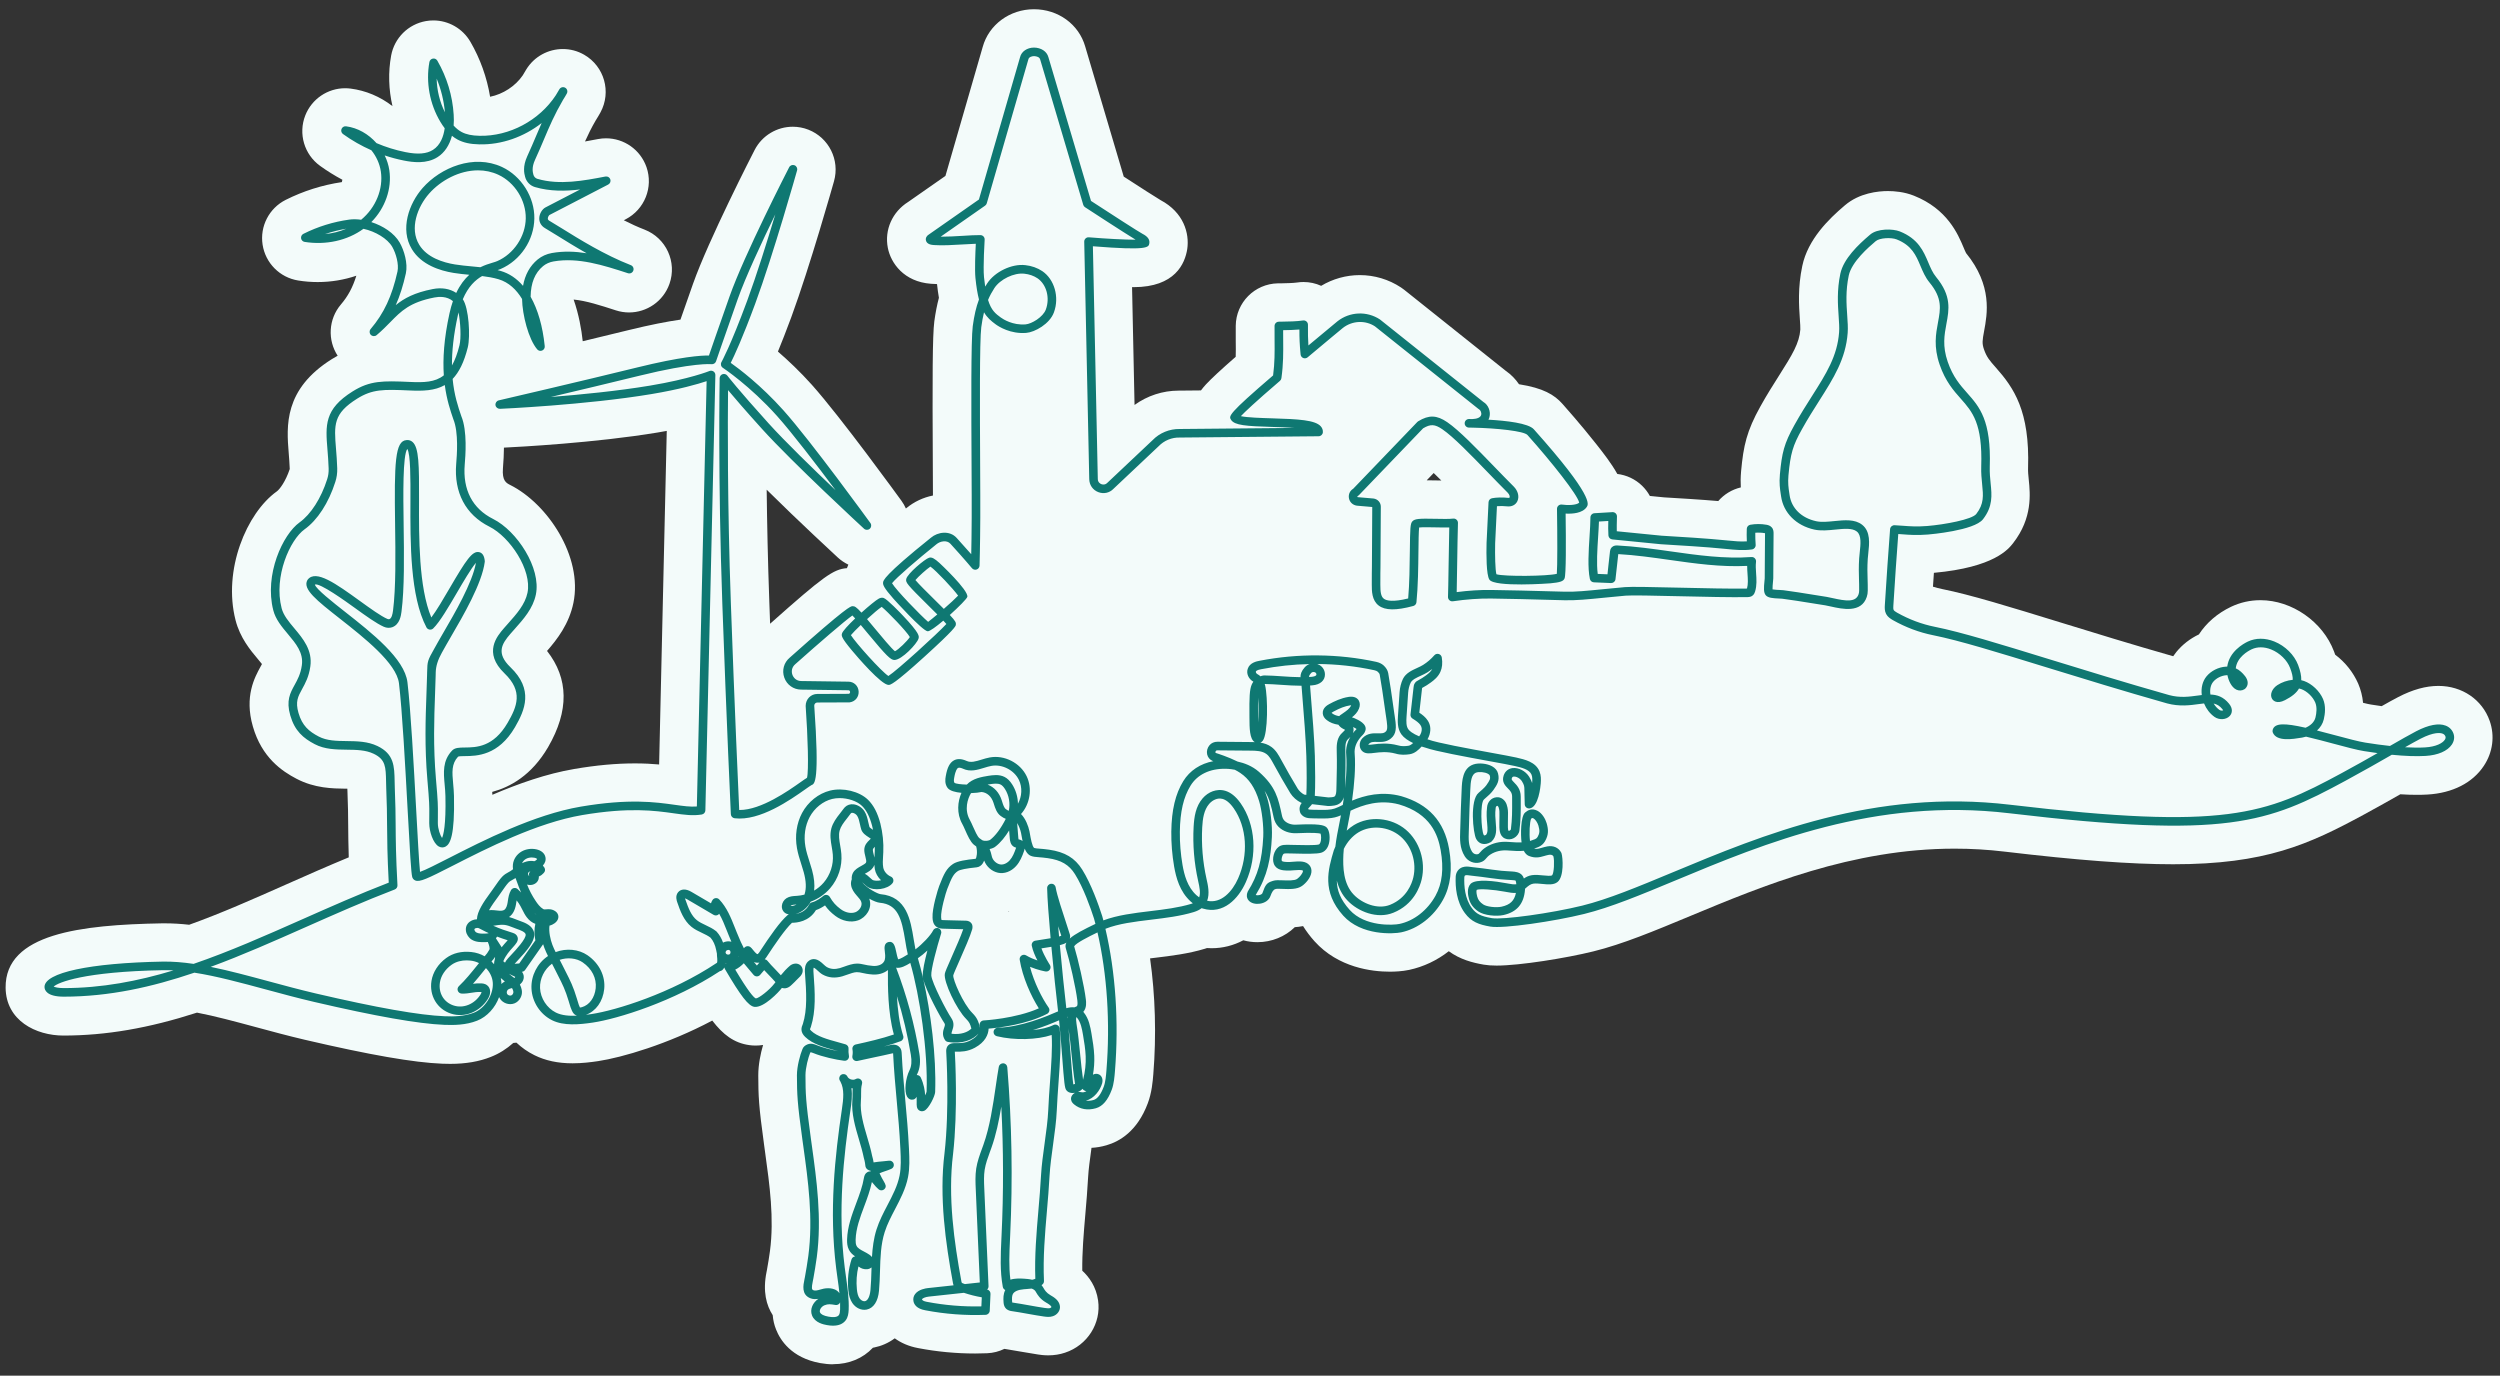 <?xml version="1.0" encoding="UTF-8"?>
<svg xmlns="http://www.w3.org/2000/svg" version="1.1" viewBox="0 0 547 301">
  <rect x="0" y="0" width="547" height="301" fill="#333333" stroke="none"/>
  <defs>
    <style>
      .cls-1 {
        fill: #0f7872;
      }

      .cls-2 {
        fill: #f3fbfa;
      }
    </style>
  </defs>
  <!-- Generator: Adobe Illustrator 28.7.1, SVG Export Plug-In . SVG Version: 1.2.0 Build 142)  -->
  <g>
    <g id="Ebene_1">
      <path class="cls-2" d="M182.282,298.509c-.91,0-1.876-.094-2.861-.272-6.315-1.163-8.726-5.085-9.608-7.318-.413-1.014-.657-2.074-.741-3.162-1.37-2.111-2.233-5.17-1.342-9.505l.075-.375c.272-1.548.497-2.871.666-4.166.939-7.112-.075-14.449-1.06-21.542l-.235-1.726c-1.182-8.585-1.247-10.593-1.266-15.144,0-2.364.506-4.794,1.051-6.661-.535.084-1.079.131-1.624.131-.459,0-.919-.028-1.369-.094-3.369-.46-5.78-2.317-8.126-5.376-9.701,5.16-19.74,8.088-24.976,8.876-1.501.225-3.49.478-5.582.478-3.209,0-5.94-.581-8.36-1.782-1.445-.713-2.768-1.642-3.931-2.74-.226.028-.451.056-.685.066-1.436,1.285-3.087,2.336-4.898,3.049-2.552,1.023-5.489,1.529-8.914,1.529-.582,0-1.163-.018-1.736-.037-6.221-.244-15.781-1.905-30.062-5.236-3.678-.863-7.253-1.829-10.715-2.768-4.588-1.238-8.97-2.42-12.882-3.171-10.583,3.415-19.919,5.01-29.208,5.02-6.052,0-12.601-3.284-12.666-10.48-.113-11.822,16.382-13.755,34.209-14.074h.713c1.651,0,3.387.103,5.245.309,6.962-2.495,13.924-5.582,21.261-8.838,4.438-1.97,8.979-3.978,13.652-5.911-.094-2.833-.103-4.926-.122-6.868-.019-2.327-.028-4.522-.169-7.74,0-.141-.009-.282-.019-.413h-.347c-2.871-.038-6.802-.085-10.781-2.177-3.153-1.642-7.59-4.626-9.542-11.437-1.905-6.577.422-10.8,1.67-13.07.131-.244.235-.441.319-.591-.282-.347-.61-.751-.873-1.06-1.661-1.971-3.922-4.682-4.907-8.538-2.805-10.978,2.402-23.438,9.026-28.176.619-.441,1.923-2.158,2.833-4.898-.047-1.248-.141-2.383-.225-3.471-.478-5.892-1.126-13.952,9.439-20.576.432-.272.854-.516,1.267-.741-2.233-3.415-2.027-7.994.713-11.212,1.539-1.811,2.571-3.697,3.378-6.296-2.674.91-5.536,1.389-8.463,1.389-1.417,0-2.843-.113-4.241-.338-4.025-.638-7.178-3.8-7.806-7.825-.629-4.025,1.417-7.994,5.057-9.824,3.856-1.933,7.985-3.246,12.282-3.884.056-.178.094-.356.113-.516-1.689-.901-3.321-1.914-4.869-3.031-3.481-2.505-4.813-7.056-3.246-11.043,1.426-3.622,4.916-5.949,8.726-5.949.385,0,.779.028,1.173.075,3.331.422,6.483,1.754,9.176,3.837-.835-3.622-.957-7.412-.291-11.043.704-3.866,3.744-6.887,7.619-7.562.535-.094,1.079-.141,1.614-.141,3.303,0,6.418,1.755,8.116,4.682,2.149,3.706,3.612,7.806,4.307,12.019,2.824-.572,5.517-2.308,7.14-4.682.244-.413.497-.835.76-1.276,1.764-2.881,4.85-4.485,8.012-4.485,1.595,0,3.209.403,4.682,1.257,4.401,2.543,5.986,8.125,3.556,12.601-.328.601-.675,1.192-1.051,1.773-.966,1.67-1.67,3.115-2.336,4.597.938-.16,1.886-.347,2.824-.525.591-.113,1.192-.169,1.774-.169,3.931,0,7.524,2.477,8.857,6.305,1.529,4.4-.413,9.26-4.551,11.409l-.413.216c1.492.76,3.021,1.464,4.532,2.045,4.738,1.839,7.15,7.103,5.451,11.888-1.36,3.837-4.972,6.239-8.838,6.239-.957,0-1.933-.15-2.89-.46-3.321-1.079-6.483-2.102-9.232-2.364,1.144,3.284,1.717,6.558,1.989,9.12,3.415-.816,6.849-1.642,9.898-2.402,4.851-1.192,8.604-1.914,11.485-2.327.722-2.074,1.642-4.701,2.758-7.863,3.378-9.57,13.051-28.448,13.464-29.245,1.651-3.209,4.926-5.095,8.35-5.095,1.145,0,2.308.207,3.425.647,4.485,1.764,6.906,6.633,5.601,11.268-.215.751-5.226,18.54-9.354,29.771-1.117,3.021-2.092,5.498-2.918,7.506,2.233,1.933,4.832,4.382,7.431,7.281,6.314,7.056,19.056,24.62,19.591,25.361.394.535.713,1.107.975,1.698.029-.028.057-.046.094-.075,1.698-1.407,3.706-2.345,5.827-2.767,0-1.896-.019-4.063-.028-6.381-.104-19.431-.075-28.626.328-31.731.263-1.914.591-3.603,1.004-5.151-.16-.929-.3-1.923-.413-3.002-.469-.009-.91-.037-1.332-.066-5.902-.441-8.773-4.504-9.43-7.844-.778-3.969.995-7.9,4.457-10.067l8.144-5.686,8.153-28.213c1.342-4.879,5.921-8.257,11.213-8.257,5.291,0,9.823,3.275,11.221,8.172l8.426,28.448c3.668,2.383,7.233,4.663,8.068,5.151,5.067,2.693,6.334,7.271,5.827,10.705-.497,3.162-2.655,8.332-11.737,8.332h-.338l.544,25.774c2.787-2.017,6.174-3.134,9.636-3.134h.15l4.747-.047c.319-.432.685-.873,1.089-1.314.61-.657,1.426-1.454,2.505-2.458,1.07-.985,2.402-2.186,4.006-3.584.038-1.079.028-2.186.01-3.462,0-1.051-.019-2.149,0-3.331.056-5.066,4.128-9.176,9.204-9.279h.713c1.135-.028,2.702-.056,3.481-.178.478-.075.947-.113,1.426-.113,1.332,0,2.655.281,3.866.835,2.533-1.52,5.47-2.346,8.444-2.346,3.209,0,6.324.929,9.007,2.693.244.16.479.328.704.507l22.255,17.761c1.145.788,2.111,1.792,2.88,2.918,5.311.835,7.732,2.299,9.514,4.307.385.432,4.063,4.569,7.375,8.773,1.586,2.017,3.321,4.222,4.616,6.549,2.027.244,3.931,1.135,5.414,2.571.685.666,1.257,1.417,1.707,2.242l3.125.31c3.331.197,8.022.479,11.841.807,1.266-1.454,2.974-2.524,4.935-2.984-.057-.994-.057-2.176.065-3.556.516-5.582,1.22-8.782,4.232-14.186,1.417-2.552,2.833-4.776,4.081-6.746,2.9-4.569,4.429-7.084,4.645-10.058.028-.394-.047-1.445-.104-2.289-.197-2.899-.478-6.859.535-11.634,1.229-5.836,5.836-10.293,9.195-13.145l.132-.113c3.18-2.712,7.271-3.115,9.42-3.115,1.435,0,3.584.178,5.676,1.013,7.309,2.909,9.626,8.388,10.865,11.334.178.422.413.985.544,1.22,5.808,7.131,4.644,13.342,3.95,17.057-.385,2.064-.478,2.712-.037,3.997.6,1.736,1.257,2.477,2.57,3.959,3.96,4.466,7.488,9.514,7.084,22.02-.028.798.056,1.605.15,2.543.319,3.134.845,8.379-3.396,13.858-1.042,1.342-4.147,5.329-17.358,6.53-.065.995-.141,2.008-.206,3.031.666.206,1.332.384,1.998.516,6.202,1.238,14.9,3.922,25.905,7.309,7.356,2.27,15.65,4.822,24.658,7.393.225-.328.459-.647.713-.957,1.332-1.623,3.03-2.918,4.916-3.818,1.623-2.506,4.016-4.607,7.028-6.043,2.017-.957,4.175-1.445,6.445-1.445,6.868,0,13.633,4.71,16.082,11.203.084.225.169.469.263.722,2.186,1.642,3.959,3.857,5.047,6.362.554,1.304.911,2.702,1.051,4.166.742.187,1.37.328,1.755.384.797.132,1.576.244,2.317.347,1.342-.76,2.515-1.416,3.603-1.979,3.181-1.652,6.061-2.449,8.82-2.449,5.179,0,9.579,3.002,11.212,7.656,1.154,3.265.694,6.868-1.286,9.842-2.467,3.716-6.839,5.949-12.309,6.268-.742.047-1.53.065-2.346.065-1.117,0-2.327-.037-3.612-.122-2.271,1.295-4.917,2.787-7.957,4.438-12.122,6.568-21.57,10.875-41.752,10.875-9.279,0-21.007-.882-36.901-2.768-3.594-.432-7.272-.647-10.912-.647-22.443,0-42.034,8.162-57.778,14.711-7.975,3.322-14.861,6.193-21.307,7.778-5.93,1.464-16.072,3.097-21.139,3.097-1.079,0-1.97-.066-2.805-.207-2.449-.422-5.142-1.116-7.647-2.937-2.561,1.999-5.517,3.406-8.66,4.082-1.548.328-3.162.394-4.241.394-3.913,0-11.259-.863-16.476-6.652-.994-1.107-1.82-2.224-2.505-3.322-.666.132-1.276.197-1.811.235-2.101,2.055-5.029,3.284-8.191,3.284-1.06,0-2.101-.141-3.077-.413-2.139,1.135-4.485,1.736-6.943,1.736-.328,0-.666-.01-1.004-.038-.15.047-.3.103-.45.15-3.65,1.107-7.422,1.558-10.753,1.961-.413.047-.835.103-1.248.15,1.145,8.088,1.398,16.804.713,25.305-.131,1.614-.328,4.063-1.219,6.418-2.28,6.089-6.165,8.341-9.026,9.166-1.089.319-2.196.507-3.284.563-.019.122-.038.235-.047.357-.31,2.252-.6,4.372-.694,6.098-.141,2.721-.376,5.424-.601,8.032-.375,4.316-.722,8.416-.675,12.394,1.491,1.37,3.03,3.462,3.462,6.512.713,4.982-2.327,9.804-7.234,11.427-1.145.385-2.383.582-3.669.582-.975,0-1.782-.112-2.251-.187-1.089-.16-2.431-.395-3.725-.62-1.126-.197-2.243-.403-3.087-.525-.188-.028-.366-.056-.544-.085-1.145.563-2.43.901-3.782.957-.872.038-1.745.057-2.617.057-4.166,0-8.351-.394-12.451-1.182-2.083-.385-3.781-1.154-5.132-2.14-1.417,1.051-2.984,1.699-4.475,1.999-.104.019-.198.037-.301.056-2.205,2.346-5.245,3.603-8.707,3.603v.028ZM220.666,199.524c.056-.047.103-.085.16-.132-.066,0-.132.019-.197.028.009.038.028.066.037.104ZM107.748,173.891c5.648-2.421,11.84-4.607,17.911-5.639,4.822-.826,9.167-1.22,13.257-1.22,1.999,0,3.753.094,5.301.235l1.671-72.987c-.648.122-1.323.235-2.027.357-13.623,2.261-30.306,3.143-33.599,3.303-.009,1.389-.084,2.881-.216,4.495-.225,2.767.732,3.246,1.586,3.677,8.2,4.11,15.894,15.697,13.839,25.755-.947,4.654-3.565,8.023-5.779,10.556,4.747,6.042,4.841,13.107.244,21.026-3.631,6.249-8.379,8.782-12.235,9.814.009.206.019.413.028.629h.019ZM167.749,107.153c.084,7.206.253,15.603.582,24.62.056,1.585.112,3.152.168,4.7,11.757-10.461,13.849-11.925,16.804-12.159.094-.254.197-.507.319-.77-.825-.394-1.613-.919-2.317-1.567-.46-.431-8.491-7.834-15.547-14.824h-.009ZM312.164,105.089c.648,0,1.351.019,2.064.028.385,0,.77.019,1.136.019-.573-.573-1.136-1.136-1.67-1.642l-1.53,1.595Z"/>
      <path class="cls-1" d="M182.283,290.061c-.417,0-.871-.045-1.359-.134-.646-.117-2.612-.477-3.248-2.1-.259-.64-.241-1.378.055-2.07.269-.628.744-1.182,1.33-1.569-.601.102-1.209.098-1.81-.152-1.915-.809-1.506-2.796-1.235-4.112.038-.185.077-.37.11-.555.242-1.353.519-2.956.734-4.562,1.092-8.257-.059-16.544-1.074-23.854l-.229-1.657c-1.112-8.054-1.171-9.781-1.19-14.029,0-1.963.712-4.539,1.217-5.743.165-.443.574-.822,1.14-1.032.796-.3,1.575.026,1.993.202,1.299.532,3.124,1.001,4.672,1.293-.195-.054-.393-.107-.593-.162-2.34-.638-4.991-1.359-6.616-2.943-.505-.485-.774-.987-.816-1.528-.032-.538.164-.99.307-1.321.975-3.102.796-6.713.435-11.468-.002-.601-.002-1.485.639-2.144.332-.332,1.222-.997,2.506-.185.336.213.636.489.925.757.255.235.519.479.732.6.837.463,1.747.537,2.853.23.265-.076.583-.19.918-.311.911-.326,1.933-.679,2.821-.681.602,0,1.072.104,1.569.214.502.111,1.072.236,2.001.306.75.054,2.25-.163,2.534-1.413.141-.611.058-1.27-.009-1.798-.083-.666-.224-1.781.83-2.031,1.161-.243,1.415.973,1.687,2.251.093.435.254,1.192.395,1.532.482-.03,1.645-.767,2.104-1.058.007-.004.014-.009.021-.014-.233-.928-.396-1.942-.568-3.003-.771-4.782-1.575-7.943-5.561-8.294-.521-.044-1.394-.379-2.317-.896.016.042.03.085.044.128.673,1.992-.738,4-2.481,4.621-1.557.546-3.466.169-4.982-.982-.956-.725-1.628-1.399-2.254-2.291-.525.362-1.236.784-1.988,1.034-1.514,2.533-4.183,2.76-5.242,2.771-1.544,1.475-3.617,4.508-5.639,7.591-.104.148-.21.282-.32.402.246.03.472.158.625.356.385.498,1.033,1.169,1.66,1.818.428.443.865.896,1.24,1.316.622-.768,1.226-1.431,2.004-2.1.626-.509,1.638-.687,2.321-.049.483.483.593,1.204.298,1.816-.175.382-.456.666-.706.891-.338.314-.465.452-.588.587-.152.167-.3.329-.736.729l-.06.06c-.438.431-1.171,1.148-2.212.855-.032-.01-.062-.02-.093-.03l-.173.225c-.428.56-3.761,4.201-5.854,3.923-1.276-.168-2.966-2.34-6.451-8.299-.058-.1-.096-.207-.115-.316-.054.097-.115.191-.185.282-.045.071-.1.138-.165.197l-.103.094q-0,0-.001.001c-.15.136-.332.214-.519.236-10.113,6.666-22.378,10.433-27.791,11.246-3.001.451-6.409.746-8.927-.51-2.608-1.294-4.378-4.02-4.507-6.944-.124-2.798,1.286-5.546,3.616-7.104-.289-.578-.563-1.173-.797-1.791-.067-.178-.165-.45-.268-.793-.915,1.273-1.441,2.041-1.979,2.826-.524.766-1.059,1.547-1.967,2.816-.154.215-.391.354-.653.386-.012.002-.025.003-.04.005.103.131.193.279.266.448.193.45.188.959-.013,1.431-.145.34-.392.658-.702.92.192.361.329.746.408,1.151.251,1.214-.458,2.523-1.617,2.969-1.157.44-2.56-.051-3.196-1.116-.052-.089-.097-.18-.137-.272-.832,2.295-2.619,4.307-4.814,5.167-2.429.969-5.124.995-7.202.909-5.66-.228-14.983-1.871-28.5-5.024-3.531-.826-7.046-1.776-10.445-2.695-5.538-1.496-10.871-2.938-15.714-3.695-9.256,3.144-18.628,5.244-28.57,5.251-3.796,0-4.219-1.481-4.225-2.118-.029-3.133,9.902-5.263,25.918-5.557,2.121-.031,4.357.151,6.7.498,7.899-2.71,15.735-6.185,23.777-9.749,6.121-2.714,12.444-5.518,18.922-8.024-.317-6.092-.341-9.357-.364-12.52-.018-2.409-.035-4.685-.182-8.069-.019-.528-.028-1.023-.038-1.494-.062-3.231-.092-4.854-2.697-6.107-1.756-.846-3.792-.872-5.947-.899-2.351-.03-4.782-.062-6.964-1.208-2.5-1.31-4.368-2.881-5.353-6.295-.938-3.234-.021-4.901.95-6.666.644-1.169,1.309-2.378,1.583-4.3.389-2.732-1.287-4.73-3.061-6.844-1.32-1.573-2.684-3.2-3.188-5.187-1.997-7.796,2.071-16.599,5.749-19.233,2.464-1.758,4.719-5.278,6.032-9.419.247-.742.357-1.526.332-2.343-.046-1.534-.159-2.925-.26-4.153-.435-5.327-.722-8.846,5.504-12.744,3.788-2.369,6.565-2.347,12.485-2.075,3.105.148,5.565.081,7.47-1.443-.236-3.536.006-7.972,1.253-13.613.213-.96.461-1.833.737-2.627-1.33-1.105-3.066-.989-4.068-.791-5.381,1.054-7.247,2.959-9.609,5.371-.851.869-1.815,1.854-3.009,2.861-.371.316-.924.292-1.27-.055-.344-.346-.366-.898-.049-1.271,2.917-3.427,4.675-7.192,5.878-12.59.342-1.593-.331-3.965-1.138-5.384-1.042-1.823-3.71-3.399-6.308-3.961-3.516,2.561-8.176,3.604-12.866,2.867-.403-.063-.719-.379-.782-.782-.062-.403.142-.8.506-.983,3.159-1.584,6.546-2.635,10.069-3.121.783-.107,1.659-.09,2.57.038,3.195-2.634,4.88-6.749,4.306-10.575-.261-1.712-1.007-3.312-2.07-4.629-2.189-.965-4.279-2.157-6.211-3.55-.348-.251-.481-.706-.324-1.105.157-.398.567-.643.991-.587,2.546.321,4.918,1.701,6.666,3.683,2.032.866,4.149,1.526,6.302,1.958,2.733.556,4.654.402,6.049-.482,1.662-1.051,2.328-2.99,2.571-4.733-.329-.426-.645-.894-.95-1.407-2.328-3.886-3.202-8.654-2.397-13.08.071-.387.375-.689.763-.756.387-.069.776.114.973.455,2.089,3.612,3.327,7.7,3.577,11.821.055.831.051,1.628-.01,2.384.549.607,1.13,1.073,1.751,1.407.992.532,2.234.795,3.907.827,6.56.152,13.085-3.372,16.682-8.844.253-.435.521-.884.806-1.348.266-.434.827-.577,1.269-.322.44.254.598.813.355,1.26-.257.474-.533.936-.827,1.386-1.899,3.267-2.957,5.765-4.16,8.605-.591,1.398-1.203,2.843-1.966,4.505-.776,1.688-.51,2.708-.367,3.256.111.442.452.8.872.92,4.852,1.424,10.187.397,14.895-.507.46-.087.911.174,1.063.614.153.441-.041.927-.455,1.141l-5.346,2.772c-2.501,1.298-5.005,2.597-7.508,3.89-.104.066-.369.428-.362.787.003.142.045.309.334.476.737.425,1.671,1.006,2.762,1.685,3.714,2.311,9.326,5.802,15.066,8.03.474.184.715.71.544,1.189-.17.478-.689.736-1.173.578-5.354-1.737-10.892-3.533-16.313-2.577-.832.146-1.631.505-2.253,1.013-1.794,1.486-2.69,3.684-2.731,6.711,1.578,2.783,2.643,6.445,3.09,10.809.042.409-.188.797-.565.959-.379.16-.817.057-1.083-.256-1.907-2.246-3.25-7.529-3.316-11.03-1.217-2.01-2.89-3.657-5.191-4.327-1.157-.335-2.334-.535-3.546-.683-1.492.852-3.054,2.306-4.225,5.071,1.332,1.936,1.676,8.145,1.091,10.519-.819,3.301-1.944,5.485-3.319,6.917.342,3.584,1.209,6.123,1.897,8.14,1.361,3.255.901,8.775.75,10.589-.46,5.532,1.691,9.653,6.221,11.918,5.195,2.598,10.529,10.73,9.348,16.518-.625,3.051-2.685,5.363-4.677,7.598-.307.343-.612.686-.91,1.029-1.871,2.171-3.163,4.22.007,7.275,5.111,4.897,3.2,9.349,1.006,13.136-3.64,6.251-8.396,6.3-10.951,6.326-.555.006-1.314.014-1.498.12-1.473,1.586-1.306,3.415-1.074,5.948.077.845.157,1.719.176,2.654.191,8.732-.856,10.492-1.79,11.049-.479.288-1.041.285-1.545,0-1.225-.695-2.079-3.256-2.079-5.119,0-.716.005-1.278.01-1.765.019-2.013.025-2.69-.419-7.751-.62-7.218-.397-13.331-.201-18.726.05-1.371.099-2.708.132-4.021l.018-.761c.051-2.394.095-2.539,1.569-5.148.264-.467.577-1.023.951-1.698.285-.515.685-1.2,1.157-2.008,2.207-3.779,6.253-10.709,7.001-15.073-1.045,1.219-2.841,4.292-4.105,6.454-1.864,3.188-3.791,6.483-5.239,7.905-.211.208-.512.305-.803.257-.293-.046-.547-.228-.686-.491-3.581-6.828-3.535-18.436-3.499-27.763.018-4.558.04-10.186-.687-11.269-1.011,1.393-.89,10.076-.801,16.469.096,6.883.195,14.001-.468,19.149-.113.839-.376,2.79-2.027,3.389-.593.205-1.223.168-1.831-.097-1.606-.703-3.913-2.368-6.354-4.131-1.946-1.404-7.712-5.573-8.74-5.104.209.938,3.936,3.868,6.672,6.019,5.776,4.541,12.964,10.191,13.585,15.361.716,5.972,1.375,18.076,1.904,27.803.313,5.758.636,11.686.847,13.675,1.167-.392,3.771-1.721,6.303-3.014,7.427-3.791,18.651-9.521,28.879-11.261,10.598-1.798,16.352-.987,20.554-.396,1.859.261,3.385.479,4.833.364l2.136-93.061c-1.906.636-5.882,1.797-12.106,2.834-14.358,2.394-32.935,3.213-33.121,3.221-.485.001-.905-.331-.97-.811-.065-.48.246-.931.718-1.041.18-.042,18.176-4.218,30.33-7.212,9.468-2.333,13.981-2.64,15.655-2.597.54-1.572,2.043-5.927,4.533-12.988,3.193-9.039,12.616-27.42,13.016-28.199.22-.429.728-.62,1.177-.445.449.176.691.664.561,1.127-.051.181-5.133,18.214-9.152,29.137-2.83,7.665-4.616,11.482-5.366,12.971,1.771,1.25,6.587,4.86,11.518,10.371,6.023,6.723,18.912,24.497,19.042,24.676.283.39.224.932-.137,1.251-.361.32-.905.316-1.259-.011-.155-.143-15.571-14.367-22.296-21.809-3.71-4.105-6.069-6.852-7.455-8.51-.07,6.542-.163,24.804.615,46.625.813,22.809,1.642,41.181,1.828,45.24.029.001.059.001.088.001,4.703,0,10.64-4.19,13.264-6.043.742-.524,1.174-.826,1.48-1.001.407-1.485.181-9.004-.293-15.72-.002-1.479,1.138-2.628,2.54-2.628l6.898-.027c.247-.063.288-.258.276-.416-.018-.239-.146-.361-.382-.364l-10.342-.14c-1.663-.017-3.103-1.045-3.665-2.62-.565-1.584-.098-3.303,1.19-4.377,12.601-11.234,13.344-11.251,13.743-11.261.463-.011.835.182,1.946,1.415,1.606-1.445,3.183-2.73,3.753-3.04.292-.158.685-.32,1.114-.171.79.273,3.661,3.282,4.229,3.883,3.696,3.91,3.536,4.485,3.396,4.994-.317,1.136-3.667,4.694-5.284,4.694-.802-.009-1.688-.826-5.799-5.792-.483-.583-1.03-1.244-1.555-1.866-.958.92-1.782,1.76-2.162,2.223,1.045,1.676,6.611,7.892,8.202,8.936,1.896-1.192,10.795-9.308,12.687-11.378-.167-.196-.396-.446-.667-.732-1.542,1.302-2.94,2.331-3.401,2.331h-.013c-1.162-.069-7.435-7.053-7.497-7.123-2.157-2.452-2.306-3.046-2.273-3.523.031-.451.104-1.507,10.464-9.824,1.521-1.295,4.131-1.651,5.659.06,1.318,1.442,2.383,2.643,3.169,3.544.039-1.842.084-4.619.099-7.953.017-2.536-.005-6.799-.03-11.736-.061-12.115-.137-27.193.263-30.219.316-2.33.739-4.181,1.36-5.829-.317-1.221-.574-2.748-.773-4.705-.182-1.818-.016-5.651.081-7.484-.81.025-1.761.083-2.75.142-2.153.13-4.594.276-6.384.142-.479-.035-1.602-.117-1.786-1.048-.104-.521.189-1.032.766-1.348l10.836-7.573,9.009-31.169c.304-1.212,1.526-2.059,3.034-2.074,1.545.021,2.81.823,3.155,2.088l9.326,31.466c4.243,2.768,10.548,6.841,11.281,7.208,1.113.565,1.61,1.256,1.481,2.057-.147.906-.262,1.625-12.35.656l1.075,50.939c.019.757.597,1.04.773,1.108.178.068.795.251,1.317-.293l9.886-9.322c1.535-1.599,3.729-2.49,5.948-2.451l25.151-.233c-1.709-.12-3.581-.176-4.932-.217-5.769-.173-8.196-.361-8.977-1.537-.542-.838-.767-1.186,9.189-9.734.367-2.787.347-5.048.324-7.651-.009-1.003-.019-2.046-.006-3.176.006-.508.415-.919.923-.927l.608-.009c1.48-.021,3.322-.048,4.696-.261.272-.042.547.037.755.216s.328.44.327.714c-.007,1.996-.003,3.053.099,4.54,3.604-3.022,6.351-5.285,6.351-5.285,2.707-2.129,6.438-2.288,9.303-.407l22.629,18.052c1.075.619,1.665,2.093,1.32,3.343-.041.148-.107.334-.214.536,3.874.217,8.742.759,9.938,2.109,13.13,14.691,11.961,16.418,11.577,16.986-.941,1.412-3.213,1.529-4.626,1.451.087,6.254.107,13.376-.231,14.179-.25.626-.944.872-3.086,1.077-.121.012-12.249.918-13.363-.812-.683-1.049-.68-5.486-.617-8.037l.431-8.892c.022-.425.327-.782.743-.871.877-.186,2.408-.226,3.483-.088.033.003.332.038.382-.066.075-.152.027-.621-.422-1.07-1.381-1.375-2.853-2.896-4.331-4.425-3.711-3.836-7.549-7.802-9.954-9.443-1.657-1.13-2.581-1.182-4.22-.205l-14.053,14.632c-.075.079-.164.143-.261.191-.035.017-.084.041-.069.13.016.094.075.103.107.107l3.427.295c.929.121,1.598.884,1.598,1.779l-.074,13.22c0,.022-.047,2.356-.028,3.853,0,1.617.122,2.581.767,3.074.577.441,1.968.77,5.323-.061.286-3.225.329-7.153.364-10.349.056-5.033.1-5.97.523-6.485.521-.622,1.489-.67,5.091-.593,1.472.031,2.994.063,3.86-.044.278-.037.546.054.748.239.203.185.314.45.305.724-.063,1.882-.125,5.889-.179,9.424-.036,2.322-.068,4.424-.097,5.695,2.606-.336,5.142-.5,7.538-.467,2.817.029,9.13.177,16.081.376,2.326.068,4.863-.189,8.374-.54,1.444-.145,3.036-.304,4.82-.46,1.343-.123,6.216-.01,11.855.12,5.368.124,11.447.263,14.849.197.267-.98.193-2.055.115-3.19-.04-.579-.08-1.17-.076-1.769-5.747.288-11.463-.525-17.006-1.312-3.666-.52-7.454-1.057-11.199-1.268-.103.803-.191,1.681-.281,2.56-.106,1.048-.213,2.097-.332,2.965-.066.48-.488.823-.97.81l-3.753-.159c-.429-.018-.791-.326-.878-.746-.512-2.448-.277-6.103-.07-9.327.098-1.533.19-2.98.19-4.113,0-.497.387-.907.883-.937l3.932-.235c.256-.017.518.08.707.261.188.182.293.435.287.697l-.015.559c-.022.832-.048,1.816-.026,2.665l9.798.971c3.51.209,10.112.604,14.18,1.023l.213.021c1.477.149,2.884.29,4.266.197-.044-.948-.049-1.869-.014-2.748.018-.44.339-.808.772-.886,1.149-.206,2.376-.206,3.545,0,.308.063.773.16,1.123.556.423.442.423,1.024.423,1.372l-.047,6.557c0,.533-.005,1.079-.01,1.626-.004.544-.009,1.089-.009,1.631-.006.185-.03.436-.061.734-.036.36-.123,1.215-.1,1.664.414.082,1.196.115,1.568.131.333.014.614.028.779.05l.756.106c.823.116,1.656.233,2.478.356,2.099.32,4.178.648,6.255.996.394.066.848.167,1.336.276,2.838.634,5.054.972,5.659-.855.083-.241.121-.501.121-.803.011-.957-.014-1.747-.037-2.527-.039-1.278-.079-2.6.039-4.521.023-.398.072-.84.124-1.305.194-1.751.415-3.735-.632-4.563-1.005-.797-2.805-.615-4.71-.422-1.552.156-3.156.318-4.623-.007-3.955-.879-6.731-3.667-7.246-7.277l-.075-.505c-.167-1.102-.355-2.35-.184-4.271.439-4.751.911-6.749,3.192-10.835,1.3-2.336,2.586-4.36,3.829-6.317,3.103-4.885,5.554-8.743,5.935-13.981.073-.994-.007-2.153-.101-3.495-.176-2.533-.395-5.685.371-9.298.696-3.285,3.967-6.379,6.366-8.421l.162-.139c1.56-1.344,4.937-1.309,6.483-.694,4.044,1.609,5.204,4.359,6.229,6.785.495,1.172.962,2.279,1.722,3.201,3.393,4.125,2.837,7.095,2.248,10.239-.446,2.386-.908,4.854.288,8.309,1.145,3.312,2.716,5.084,4.234,6.798,2.723,3.07,5.294,5.971,4.964,16.152-.043,1.346.076,2.517.19,3.649.264,2.585.512,5.027-1.673,7.844-1.932,2.489-11.642,3.31-12.055,3.344-2.438.189-3.947.075-5.544-.046-.307-.023-.616-.047-.938-.068-.365,4.832-.718,9.965-1.074,15.658-.021.367-.042.753.07.966.109.205.415.389.739.583,2.626,1.483,5.415,2.528,8.279,3.101,5.76,1.154,14.252,3.771,25.004,7.083,7.791,2.401,16.621,5.122,26.288,7.862,2.323.625,4.362.346,6.16.102.316-.043.632-.086.943-.123-.197-1.579.169-3.026,1.034-4.081.992-1.207,2.604-2.021,4.207-2.127.11-.007.22-.011.327-.011.442-3.27,3.479-4.985,4.515-5.479,1.727-.819,3.783-.823,5.793-.013,2.374.958,4.367,2.927,5.199,5.136.489,1.298.728,2.386.69,3.33.211.044.414.102.607.172,1.732.62,3.402,2.201,4.154,3.935.655,1.53.451,3.277.164,4.476-.233.981-.778,1.792-1.48,2.424,1.209.306,2.547.658,4.021,1.054,2.639.708,5.132,1.377,6.562,1.598,1.911.307,3.712.551,5.378.729,2.335-1.341,4.189-2.405,5.753-3.223,2.699-1.401,4.933-1.822,6.455-1.218.824.326,1.41.927,1.694,1.738.276.779.152,1.628-.351,2.386-.948,1.43-3.052,2.341-5.771,2.501-1.985.119-4.479.03-7.37-.256-2.719,1.562-6.062,3.478-10.073,5.652-17.103,9.266-25.944,12.801-73.639,7.144-29.364-3.488-53.514,6.573-72.922,14.658-7.658,3.189-14.271,5.944-20.09,7.38-6.542,1.616-17.664,3.253-20.508,2.763-2.532-.434-4.174-1.036-5.6-2.978-1.831-2.485-2.094-5.697-1.991-7.954.052-.969.634-1.773,1.484-2.057.686-.229,1.276-.145,1.801-.068.13.019.264.038.401.052,1.225.116,3.172.387,4.107.517l.168.022c1.97.268,2.347.288,3.354.345l1.027.062c.646.048,1.53.113,2.154.764.19.19.327.465.426.773.47-.331,1.032-.621,1.746-.731.792-.121,1.637-.034,2.453.048.688.07,1.728.174,1.975-.023.423-.441.545-3.198.28-4.156-.235-.372-.674-.379-1.014-.315-.377.071-.703.166-1.009.255-.944.272-1.92.553-3.36-.023-.457-.199-.815-.568-1.086-1.117-1.06.104-2.061.031-3.186-.051l-.491-.035c-1.314-.074-2.552.22-3.566.854-.529.334-.747.592-.958.842-.293.349-.626.743-1.424.951-1.243.326-2.594-.232-3.293-1.349-1.148-1.817-1.075-3.774-1.004-5.667l.017-.454c.088-3.115.157-5.579.301-8.47.076-1.878.191-4.729,2.604-5.525,1.153-.385,2.932-.207,4.046.407.695.382,1.147.923,1.306,1.562.42,1.579-.229,2.515-.982,3.598-.452.676-1.307,1.43-2.075,2.088-.897.734-.632,6.717-.074,7.771.045.08.081.111.091.114.003,0,.131.03.401-.108.423-.479.38-1.217.264-2.53-.086-.966-.192-2.168-.019-3.525.085-1.154.921-2.072,2.027-2.185,1.114-.137,1.974.702,2.265,1.604.312.93.3,1.583.285,2.34-.004.167-.007.344-.007.537.004.337-.003.679-.01,1.008-.014.649-.034,1.632.134,1.835.033.01.106.028.223-.021.169-.072.278-.225.296-.276.289-2.285.28-4.132.271-6.087l-.004-1.084c0-.854-.404-1.268-.917-1.789-.586-.597-1.388-1.415-.942-2.804.297-.929,1.009-1.531,1.953-1.651,1.325-.155,2.851.637,3.647,1.909.328.535.522.964.639,1.359.002-.021.003-.041.005-.061.045-.584.074-1.251-.141-1.779-.48-1.155-2.196-1.549-3.711-1.896-.992-.223-3.048-.6-5.429-1.035-5.315-.973-11.92-2.182-14.023-2.951-.268-.067-.566-.156-.88-.263-.68.75-1.515,1.53-2.643,1.691-.827.118-1.923.207-3.065-.146-1.86-.494-3.427-.3-4.569-.159-1.071.134-1.918.239-2.59-.273-.392-.304-.627-.756-.672-1.277-.05-.586.155-1.191.548-1.621,1.082-1.172,2.404-1.128,3.365-1.1.932.027,1.433.02,1.88-.501.379-.45.187-1.709-.036-3.166l-.068-.447c-.143-.959-.258-1.787-.371-2.59-.248-1.775-.483-3.451-.948-6.143-.034-.188-.191-.419-.442-.644-.159-.137-.402-.245-.727-.318-4.07-.885-8.283-1.341-12.514-1.367.032.01.063.021.095.033.969.356,1.582,1.204,1.603,2.211.039,1.339-1.041,2.295-2.752,2.427-.169.014-.337.027-.506.038.562,6.821.956,12.055,1.052,15.4.083,2.834.113,6.727-.01,8.741l2.979.348c.353-.011,1.155-.046,1.353-.212.333-.307.376-1.005.389-1.636l.028-1.096c.059-2.31.12-4.698.048-7.046-.029-1.197-.066-2.679.87-3.815.161-.19.33-.349.501-.505.111-.103.225-.203.325-.321.074-.088.104-.167.105-.19-.022.015-.272-.123-.422-.206l-.157-.088c-.37-.213-.655-.487-.844-.791-1.037-.151-1.882-.488-2.562-1.02-.535-.401-.842-.919-.874-1.484-.064-1.197,1.048-1.809,1.413-2.01,1.1-.6,2.573-1.32,4.249-1.579.977-.157,1.753.093,2.179.72.328.533.354,1.187.092,1.828-.326.826-.914,1.425-1.547,1.923.172.044.344.102.515.175.934.415,2.855,1.271,2.433,2.712-.148.534-.508.896-.798,1.187-.079.079-.158.157-.227.238-.995,1.168-1.439,2.39-1.324,3.638.123,1.336.085,3.513-.018,4.974-.107,1.683-.294,3.459-.558,5.305,2.76-1.148,6.484-2.116,10.756-.985,5.987,1.745,9.404,5.507,10.469,11.506.786,4.494.351,8.153-1.333,11.192-2.027,3.662-5.438,6.315-9.126,7.097-1.662.358-8.694.784-12.693-3.648-4.737-5.277-3.315-10.067-2.062-14.293.105-.278.219-.55.341-.814.194-1.718.534-3.409.865-5.058.12-.599.24-1.196.354-1.794-.92.401-1.631.588-2.913.677-.602.035-1.362.022-2.035.013-.306-.005-.599-.01-.854-.01-.226-.017-.377-.018-.529-.02-.696-.01-1.748-.024-2.442-.977-.055-.074-.098-.157-.128-.244-.347-.995-.043-1.674.318-2.146-.047-.014-.094-.03-.138-.051-.915-.425-1.816-1.222-2.353-2.081-1.271-2.1-2.504-4.25-3.67-6.401-.497-.916-.932-1.714-1.581-2.183-.9-.668-2.225-.723-3.505-.723l-7.232-.065c-.125,0-.231.043-.266.085-.16.186-.14.342-.13.386.012.052.033.079.051.094.483.15,2.763.88,4.783,1.886,1.433.312,3.202.95,4.68,2.249,3.688,3.258,4.224,5.762,5.034,9.551.079.376.227.819.556,1.149.587.587,1.535.925,2.557.86,4.886-.226,6.153.062,6.697.643.655.693.766,2.398.456,3.554-.271,1.012-.871,1.703-1.689,1.947-.951.278-3.311.243-6.065.172l-.446-.012c-1.06-.033-1.554-.03-1.689.075-.311.234-.55,1.156-.405,1.527.041.109.272.233,1.167.266.379.02.83-.017,1.305-.057,1.304-.107,2.781-.233,3.607.804.342.437.474.973.386,1.558-.171,1.151-1.186,2.331-2.055,2.939-1.082.768-2.758.7-4.242.641-.539-.02-1.276-.05-1.479.016l-.16.051q-.556.173-1.022,1.508c-.317.872-1.168,1.487-2.278,1.657-.843.129-1.957-.007-2.548-.779-.388-.507-.444-1.174-.155-1.829.018-.041.039-.08.062-.117,2.177-3.496,3.084-6.731,3.349-11.938.112-2.28-.294-5.772-.907-7.784-.891-2.91-2.2-4.866-4.121-6.156-.358-.241-.767-.476-1.197-.698-1.173-.231-2.043-.215-2.061-.214-3.394-.057-6.141,1.278-7.615,3.682-1.546,2.511-2.292,5.719-2.349,10.096-.027,2.409.17,4.858.587,7.279.373,2.133,1.056,4.813,3.052,6.611.187.171.383.326.586.466.333-.901.114-2.129-.232-3.64-.863-3.872-1.192-7.844-.979-11.811.123-2.181.446-4.44,1.97-6.218.62-.716,1.385-1.251,2.215-1.549,1.569-.55,3.896-.536,6.117,2.654,3.26,4.67,3.704,11.428,1.129,17.216-1.634,3.68-4.959,7.14-9.395,5.799-.094-.027-.188-.058-.281-.09-.447.347-1.017.64-1.737.858-2.936.894-6.18,1.285-9.316,1.663-3.651.44-7.116.857-10.002,1.996,2.22,9.454,2.959,20.373,2.089,31.117-.09,1.138-.227,2.859-.708,4.107-.856,2.289-1.988,3.613-3.458,4.036-1.823.519-3.47.23-4.767-.833-.238-.204-.576-.496-.659-.992-.072-.3-.003-.672.204-.99.152-.233.373-.426.628-.554-.729.127-1.489-.018-1.914-.624-.324-.468-.441-1.454-.899-7.542-.193-2.574-.411-5.457-.654-7.706-1.416.611-3.428,1.439-5.727,2.139,1.781-.17,3.383-.543,4.491-1.103.271-.137.593-.136.865.011.27.144.452.409.489.713.389,3.165.087,7.328-.232,11.735-.147,2.034-.3,4.138-.389,6.208-.1,2.307-.462,4.936-.813,7.478-.319,2.311-.649,4.7-.764,6.759-.136,2.611-.364,5.261-.585,7.822-.431,5.011-.877,10.193-.644,15.275.015.312-.126.609-.376.795-.051.039-.103.075-.155.11.114.133.219.279.312.439l.091.156c.291.5.619,1.065,1.525,1.599.757.439,1.908,1.108,2.086,2.355.144.95-.513,1.923-1.53,2.254-.693.238-1.382.146-1.99.064-1.014-.142-2.269-.365-3.521-.589-1.222-.218-2.441-.436-3.363-.565-.397-.052-1.075-.142-1.527-.736-.334-.432-.374-.956-.395-1.238-.067-.864-.07-1.783.361-2.634.006-.011.011-.021.017-.031-.283-.125-.487-.382-.544-.688-.638-3.457-.472-6.987-.312-10.401l.043-.938c.445-9.347.425-18.763-.058-28.096-.507,3.068-1.158,6.214-2.174,9.034l-.281.773c-.499,1.364-.97,2.653-1.185,4.009-.194,1.271-.155,2.562-.083,4.117l.251,5.821c.223,5.171.446,10.336.678,15.516.013.29-.107.557-.309.738.445.096.761.499.74.96l-.055,1.248c-.035.814-.071,1.633-.114,2.446-.026.484-.417.869-.901.888-4.416.172-8.854-.163-13.188-.992-1.916-.34-2.475-1.283-2.604-2.015-.1-.554.027-1.088.368-1.542.764-1.018,2.333-1.253,2.795-1.301l5.616-.606c-.085-.24-.126-.47-.157-.64-1.575-8.589-3.023-18.672-1.819-28.308,1.106-9.726.401-21.636.371-22.139-.014-.223-.056-.906.422-1.407.497-.521,1.169-.516,1.883-.501.824.007,1.842.025,3.076-.636.867-.471,1.371-.976,1.659-1.439-1.141,1.289-3.415,2.366-6.684,1.812-.261-.044-.492-.197-.634-.421-.709-1.114-.384-2.065-.168-2.695.199-.58.222-.732.018-1.032-.779-1.131-3.96-6.899-4.599-9.603,1.625,7.181,2.891,16.833,2.604,24.721-.022.833-1.363,3.633-2.387,4.097-.417.188-.868.134-1.204-.145-.473-.401-.463-.979-.451-1.779.005-.332.011-.715-.007-1.139-.219.423-.57.697-1.156.632-.217-.022-.653-.143-.949-.68-.626-1.139-.36-3.939.548-5.764.431-.869.527-1.971.291-3.367-.715-4.336-1.736-8.628-3.046-12.82.148,2.762.51,5.967,1.374,8.673.152.477-.096.988-.564,1.164-1.119.419-2.372.808-3.657,1.162.438-.097.864-.193,1.272-.29,1.236-.312,1.891.104,2.22.51.334.39.37.88.392,1.173.186,3.745.495,7.115.792,10.374.304,3.324.618,6.761.799,10.523l.009.191c.093,1.999.19,4.067-.214,6.114-.495,2.513-1.677,4.776-2.821,6.966-.892,1.706-1.734,3.318-2.281,5.043-.856,2.7-.939,5.528-1.027,8.521-.042,1.416-.085,2.88-.218,4.322-.206,2.31-1.189,3.812-2.7,4.118-1.146.228-2.374-.33-3.127-1.431-.496-.734-.776-1.639-.884-2.85-.228-2.266.014-4.591.699-6.714.115-.357.431-.608.798-.646-.542-.357-1.043-.808-1.371-1.459-.371-.727-.412-1.492-.401-2.209.073-2.803,1.047-5.409,1.99-7.93.718-1.921,1.396-3.735,1.71-5.628.166-.962.738-1.249,1.064-1.335.128-.033.262-.041.393-.043.003-.018.006-.036.009-.054.004-.022.009-.044.014-.064-.255-.045-.518-.135-.732-.304-.261-.205-.419-.495-.447-.817-.017-.196-.09-.894-.338-1.713-.275-1.358-.657-2.65-1.062-4.019-.831-2.81-1.69-5.716-1.443-8.634.042-.505.038-.948.036-1.373-.003-.386-.005-.777.023-1.194-.088-.002-.177-.008-.265-.018.219,1.526.029,3.156-.22,4.82-1.493,10.047-2.809,21.987-1.253,34.356.09.737.194,1.472.298,2.206.328,2.312.667,4.704.571,7.105-.035.791-.139,1.614-.657,2.302-.593.776-1.514,1.166-2.749,1.166ZM181.474,285.372c-.352,0-.67.061-1.072.219-.408.161-.781.518-.947.904-.101.235-.113.449-.037.637.173.441.792.758,1.842.949.813.147,1.869.212,2.276-.321.218-.288.257-.794.277-1.246.021-.511.019-1.026.001-1.545-.168.398-.584.636-1.016.561-.562-.092-.961-.157-1.324-.157ZM221.475,284.987c.085.021.217.038.282.046.949.134,2.193.355,3.439.577,1.229.22,2.458.439,3.39.57.493.065.907.123,1.194.022.156-.051.261-.168.271-.218-.051-.338-.728-.732-1.177-.992-1.334-.785-1.855-1.683-2.201-2.276l-.086-.147c-.173-.297-.485-.495-.87-.63-.432.061-.861.09-1.271.117l-.423.03c-1.288.117-2.104.475-2.415,1.061-.215.424-.203,1.034-.156,1.627.003.046.011.143.022.213ZM210.904,282.867l-7.681.83c-.755.078-1.332.348-1.492.562.002.213.312.448,1.076.584,3.927.752,7.931,1.085,11.919.989.025-.522.047-1.045.07-1.566l.019-.413c-1.324-.229-2.633-.559-3.91-.985ZM187.825,277.099c-.391,1.604-.508,3.307-.34,4.981.08.893.259,1.516.567,1.971.312.457.804.729,1.203.646.931-.188,1.157-1.921,1.204-2.447.128-1.388.17-2.821.211-4.209.007-.24.014-.481.022-.723-.107.089-.228.166-.363.229-.664.308-1.484.159-2.003-.122-.185-.107-.342-.216-.499-.324-0-.001-.001-.001-.002-.002ZM181.198,281.864c.314,0,.64.031.967.11.82.19,1.267.618,1.507.993-.109-1.079-.262-2.156-.413-3.218-.105-.745-.211-1.491-.303-2.237-1.583-12.592-.252-24.69,1.26-34.864.331-2.209.552-4.326-.313-5.966-.069-.106-.132-.217-.187-.331-.216-.45-.041-.99.397-1.229.438-.239.986-.092,1.248.333.051.082.099.165.146.248.16.218.414.391.709.479.36.108.737.077,1.007-.084.328-.198.741-.174,1.047.056.305.231.44.624.34.993-.21.78-.206,1.418-.201,2.156.003.452.006.964-.042,1.543-.217,2.567.591,5.301,1.373,7.944.398,1.349.811,2.742,1.08,4.095.166.54.265,1.057.323,1.447.015-.001.028-.003.042-.005.671-.115,1.307-.17,1.921-.224.452-.039.912-.078,1.408-.145.455-.064.898.223,1.026.67.129.447-.089.921-.513,1.113-.41.187-.891.351-1.356.509-.361.123-.908.309-1.226.461.211.524.744,1.453.942,1.799.35.609.652,1.137.131,1.657-.189.188-.453.291-.718.275-.292-.016-.593-.032-2.028-1.818-.393,1.872-1.049,3.627-1.686,5.331-.929,2.485-1.807,4.832-1.872,7.311-.007.466.012.956.199,1.323.269.534.896.863,1.623,1.245.4.21.814.428,1.205.702.217.155.399.324.546.502.122-2.025.37-4.061.995-6.031.597-1.882,1.517-3.643,2.407-5.346,1.131-2.166,2.2-4.212,2.643-6.46.359-1.824.268-3.775.18-5.663l-.009-.19c-.179-3.721-.491-7.138-.793-10.441-.3-3.278-.61-6.668-.792-10.376-.002-.027-.004-.055-.006-.082-.067.006-.162.021-.291.054-1.219.289-2.582.575-3.939.859-1.229.258-2.453.514-3.546.769-.311.073-.635-.018-.864-.238s-.331-.543-.27-.855c.096-.492.103-.982.019-1.416-.096-.5.224-.986.722-1.095,2.559-.557,5.743-1.295,8.336-2.182-1.355-4.924-1.316-10.902-1.299-13.54l.003-.565c-.923.771-2.212,1.064-3.355.979-1.061-.078-1.729-.226-2.265-.345-.454-.1-.754-.171-1.208-.169-.552,0-1.435.315-2.146.57-.376.135-.732.261-1.04.35-1.596.443-2.993.312-4.279-.398-.411-.232-.755-.551-1.088-.857-.239-.221-.465-.429-.658-.551-.137-.087-.196-.095-.199-.095-.068.115-.068.555-.068.766.375,4.896.556,8.682-.551,12.188-.01.031-.024.068-.037.099-.06.136-.158.363-.157.443h0c.002,0,.032.102.249.31,1.282,1.249,3.685,1.904,5.805,2.481.605.165,1.189.324,1.723.489.431.134.706.555.655,1.003-.037.326-.01,1.036.08,1.463.062.296-.021.604-.226.827-.204.225-.507.337-.804.299-1.812-.217-4.783-.875-6.718-1.668-.415-.174-.562-.188-.619-.178-.037.015-.064.028-.082.038-.444,1.094-1.054,3.334-1.054,4.976.018,3.974.024,5.463,1.172,13.777l.229,1.655c1.032,7.429,2.201,15.849,1.076,24.36-.22,1.644-.501,3.271-.748,4.648-.037.202-.078.4-.119.599-.318,1.549-.252,1.846.123,2.004.377.154.946.019,1.506-.154.445-.145,1.054-.286,1.716-.286ZM208.915,230.105c.069,1.181.705,12.808-.385,22.395-1.174,9.393.252,19.298,1.802,27.75.018.1.064.354.111.414.028.032.088.085.342.173.111.041.223.081.334.12l3.263-.353c-.218-4.886-.428-9.76-.638-14.639l-.251-5.818c-.06-1.303-.134-2.927.104-4.489.244-1.54.77-2.977,1.277-4.365l.277-.764c1.427-3.958,2.116-8.694,2.723-12.873.223-1.531.433-2.978.662-4.241.084-.463.494-.76.969-.771.47.023.851.391.89.86,1.002,12.162,1.214,24.546.63,36.808l-.043.939c-.136,2.891-.276,5.868.091,8.738,1.072-.324,2.222-.257,3.067-.207.43.029,1.053.071,1.701.232.246-.052.478-.121.69-.218-.184-5.021.251-10.071.672-14.961.219-2.546.446-5.179.581-7.763.12-2.138.455-4.565.779-6.914.345-2.499.702-5.083.797-7.301.09-2.099.244-4.216.392-6.264.272-3.745.53-7.311.354-10.138-3.186,1.069-8.13,1.214-12.003.267-.457-.111-.76-.543-.71-1.011.05-.467.438-.825.907-.838,5.153-.143,10.601-2.443,13.207-3.586-.415-3.466-.983-8.914-1.463-14.128-.427.07-.893.144-1.399.223-.25.039-.509.079-.777.122.617,1.729,1.831,3.593,1.845,3.614.204.312.205.714.002,1.025-.203.312-.57.479-.937.415-.084-.014-1.613-.268-3.417-1.018.893,3.419,2.637,6.879,4.078,8.914.157.221.21.499.146.762-.063.264-.237.486-.478.611-4.412,2.307-10.435,3.036-12.796,3.242-.045,1.251-.716,2.933-3,4.173-1.666.895-3.071.875-3.994.86-.125-.001-.275-.003-.4-.001ZM192.362,256.442h0ZM237.581,240.816c.512.084,1.075.035,1.698-.143.844-.243,1.592-1.219,2.22-2.898.386-1.002.51-2.561.591-3.592.845-10.429.149-21.013-1.958-30.173-1.971.952-4.695,2.324-5.104,3.038.883,2.918,2.206,8.688,2.558,11.635.064.527.225,1.839-.561,2.718.04.043.079.088.117.135,1.114,1.373,1.42,3.145,1.666,4.567.285,1.66.547,3.285.614,4.916.058,1.356-.04,2.749-.284,4.123.415-.23.899-.266,1.324-.054.636.316.909,1.068.695,1.914-.413,1.525-1.805,3.423-3.577,3.813ZM236.017,240.8c-.001,0-.002.001-.004.001.001,0,.002,0,.004-.001ZM200.617,235.224c.06,0,.119.006.179.018.295.057.545.253.672.525.677,1.458.895,2.812.959,3.905.165-.352.287-.664.312-.83.324-8.947-1.507-20.981-3.562-28.15-.991.615-2.109,1.222-3.113,1.039.012.024.023.051.034.077,2.299,6.02,3.999,12.303,5.05,18.676.304,1.797.153,3.273-.461,4.511-.038.076-.073.152-.107.23.012-.001.024-.001.037-.001ZM236.05,238.919c.252,0,.49.041.683.074.323.044.653-.054.973-.241-.07-.011-.14-.027-.208-.049-.275-.088-.503-.254-.659-.474-.215.278-.542.516-.958.686-.012.005-.023.01-.035.014.069-.007.137-.01.205-.01ZM233.794,224.997c.169,1.861.324,3.915.466,5.805.195,2.584.412,5.473.581,6.465.12-.017.263-.058.375-.106-.325-2.077-.539-4.232-.746-6.319-.192-1.937-.39-3.932-.676-5.844ZM235.508,222.536c-.084.314-.076.803.029,1.459.356,2.177.582,4.456.8,6.66.184,1.85.372,3.754.638,5.589.447-1.691.645-3.451.572-5.146-.062-1.521-.314-3.079-.588-4.675-.219-1.271-.468-2.712-1.268-3.697-.058-.069-.118-.133-.184-.189ZM177.326,230.212c-.003.008-.006.016-.01.022.003-.007.006-.014.01-.022ZM208.912,229.867v.001-.001ZM208.204,226.188c2.114.245,3.567-.367,4.335-1.135-.261-1.026-.461-1.419-1.133-2.098-2.144-2.144-4.986-8.163-4.677-9.906.072-.411.448-1.283,1.503-3.672.906-2.052,2.009-4.55,2.522-6.062-1.001-.02-1.794-.043-2.653-.068l-1.637-.047c-.346-.011-1.083.001-1.678-.5-.615-.528-.721-1.287-.746-1.891-.13-2.034,1.184-6.263,1.462-6.969,1.024-2.653,1.585-3.833,3.021-4.805.966-.647,2.944-.926,4.938-1.129.204-.176.477-1.492.128-2.706-.17-.116-.342-.237-.514-.38-.768-.647-1.346-1.954-1.905-3.217-.228-.516-.444-1.003-.619-1.309-1.314-2.337-1.008-4.952-.185-6.817-1.332-.124-2.546-.438-3.031-1.073-.646-.862-.538-1.899-.4-2.606.32-1.873.875-2.938,1.795-3.432.75-.404,1.654-.363,2.761.125.925.436,2.008.104,3.263-.281.583-.18,1.185-.364,1.802-.477,3.186-.594,6.653,1.172,8.068,4.099,1.291,2.669.746,6.086-1.23,8.28.993.996,1.613,2.633,1.848,3.77.041.193.083.439.131.715.115.658.462,2.662.898,2.936.201.083.635.116,1.184.159.538.041,1.208.093,2.06.217,3.501.507,5.677,1.812,7.274,4.362,1.97,3.146,3.588,7.731,4.377,10.185.084.308.167.616.248.927,3.09-1.164,6.714-1.602,10.232-2.025,3.056-.368,6.216-.749,8.995-1.595.123-.037.238-.077.347-.12-.155-.12-.306-.247-.453-.381-2.418-2.179-3.216-5.249-3.641-7.682-.437-2.534-.643-5.099-.614-7.622.061-4.732.895-8.245,2.626-11.056,1.415-2.306,3.741-3.826,6.581-4.362-.071-.022-.111-.034-.115-.035-.04-.013-.078-.027-.116-.044-.582-.264-.996-.779-1.136-1.414-.153-.691.046-1.44.531-2.004.394-.473,1.019-.749,1.706-.749l7.232.065c.312,0,.626.004.941.017-1.129-.702-1.141-3.057-1.152-5.346l-.003-.517c-.038-3.843.023-5.626.501-6.726.095-.223.216-.435.357-.63-1.08-.624-1.581-1.811-1.229-2.822.431-1.361,2.009-1.651,2.604-1.76,8.415-1.64,17.244-1.558,25.521.241.629.142,1.15.39,1.557.739.583.521.941,1.113,1.054,1.727.472,2.73.709,4.42.959,6.21.112.799.228,1.622.368,2.573l.067.44c.305,1.988.545,3.559-.39,4.666-1.058,1.233-2.393,1.196-3.368,1.16-.938-.024-1.449-.021-1.924.494-.032.034-.05.087-.057.133.244.022.744-.041,1.158-.093,1.222-.151,3.071-.379,5.318.218.815.252,1.61.187,2.282.092.349-.05.696-.288,1.032-.599-.546-.264-1.054-.55-1.451-.838-.469-.335-.836-.687-1.116-1.068-.917-1.282-.812-2.941-.742-4.039l.347-5.152c.057-.989.341-2.119.742-2.94.622-1.254,1.938-1.856,3.099-2.387.484-.222.942-.432,1.311-.667.913-.577,1.737-1.285,2.453-2.105.238-.275.615-.384.965-.286.35.1.609.393.668.751.198,1.213.095,2.273-.308,3.15-.476,1.09-1.416,1.85-2.081,2.325-.556.415-1.188.815-1.866,1.179-.018.009-.034.018-.05.025-.003.028-.006.05-.006.051-.155,1.431-.32,2.868-.485,4.3l-.122,1.063c1.273.832,2.97,2.25,2.238,4.792-.103.353-.254.698-.453,1.034.038.011.076.021.112.029.037.009.073.02.107.033,1.885.709,8.745,1.965,13.755,2.882,2.4.439,4.474.818,5.457,1.04,1.912.438,4.227.968,5.08,3.022.354.87.342,1.78.276,2.636-.042.548-.469,5.352-2.508,5.482-.249.013-.497-.069-.686-.237-.188-.167-.3-.402-.312-.654-.038-.79-.042-1.313-.045-1.804-.003-.349-.005-.68-.021-1.086l-.004-.226c-.012-.789-.016-1.084-.534-1.928-.438-.7-1.304-1.103-1.817-1.036-.184.023-.315.092-.401.361-.082.257-.079.332.495.917.579.59,1.454,1.481,1.454,3.104l.003,1.074c.01,2.02.019,3.927-.292,6.364-.082.632-.551,1.27-1.194,1.627-.626.348-1.35.382-1.984.093-1.267-.581-1.235-2.098-1.205-3.563.006-.31.013-.631.009-.958,0-.217.004-.406.007-.584.014-.677.021-1.085-.191-1.718-.051-.159-.201-.325-.266-.325h-.004c-.24.024-.355.273-.373.51-.153,1.205-.061,2.249.021,3.17.137,1.546.267,3.006-.91,4.129-.053.05-.11.095-.174.131-.674.396-1.344.52-1.94.355-.362-.098-.87-.352-1.237-1.007-.73-1.299-1.422-8.551.506-10.127.401-.344,1.377-1.179,1.68-1.633.003-.005.057-.082.06-.087.719-1.035.899-1.335.707-2.06-.033-.13-.175-.265-.394-.386-.725-.398-1.943-.473-2.552-.27-1.092.36-1.243,1.947-1.319,3.829-.144,2.879-.213,5.334-.301,8.442l-.017.467c-.065,1.754-.123,3.269.717,4.598.267.425.78.648,1.232.531.22-.057.243-.084.462-.345.26-.308.616-.729,1.395-1.221,1.349-.845,2.959-1.246,4.684-1.138l.506.035c.949.068,1.749.124,2.546.079l-.003-.023c-.217-1.581-.209-5.704.789-6.515.604-.507,1.471-1.021,2.727-.356.973.527,1.69,1.737,1.975,2.705.397,1.404.466,2.494-.357,3.938-.327.571-.869,1.041-1.489,1.289-.312.128-.61.238-.899.333.573.133,1.006.009,1.691-.189.357-.103.74-.212,1.181-.295,1.322-.255,2.494.269,3.06,1.351.023.044.043.09.059.137.308.919.6,5.137-.871,6.298-.841.672-2.049.548-3.329.421-.7-.069-1.425-.144-1.982-.061-.63.098-1.1.508-1.598.941-.064.057-.129.112-.194.168-.005.136-.011.218-.011.222-.243,3.083-1.785,4.896-4.713,5.535-1.558.344-4.233.09-5.481-.773-1.095-.737-1.755-1.625-2.07-2.787-.16-.621-.579-2.239.372-3.28,1.186-1.161,5.47-.562,7.922-.102l.266.049c.649.121,1.263.235,1.808.154-.035-.349-.091-.663-.157-.788-.077-.067-.546-.103-.889-.127l-.995-.061c-1.061-.06-1.457-.082-3.503-.359l-.17-.023c-.923-.128-2.844-.395-4.033-.508-.171-.017-.33-.039-.486-.062-.432-.063-.689-.094-.938-.01-.107.036-.195.195-.205.37-.088,1.947.122,4.705,1.628,6.749.97,1.319,1.957,1.821,4.404,2.24,2.356.403,13.055-1.082,19.743-2.735,5.678-1.401,12.23-4.13,19.817-7.29,19.611-8.169,44.021-18.338,73.864-14.789,47.124,5.588,55.793,2.134,72.523-6.931,2.973-1.61,5.58-3.081,7.836-4.37-.951-.127-1.936-.272-2.95-.436-1.523-.235-4.064-.917-6.755-1.639-1.704-.457-3.904-1.047-5.941-1.523-.287.089-.575.157-.857.205-2.073.343-5.544.922-6.402-1.07-.086-.197-.101-.419-.042-.626.429-1.513,2.548-1.514,7.186-.461.997-.416,1.924-1.183,2.178-2.25.222-.924.39-2.244-.062-3.298-.548-1.263-1.81-2.461-3.066-2.911-.147-.053-.308-.095-.475-.125-.549.961-1.553,1.768-3.058,2.543-1.896.98-2.656.02-2.844-.3-.523-.891-.021-2.194,1.145-2.968.999-.657,2.211-1.062,3.384-1.176.039-.679-.164-1.502-.571-2.581-.644-1.708-2.271-3.301-4.146-4.058-1.515-.612-3.037-.624-4.284-.032-.802.382-3.188,1.718-3.467,4.158.418.184.801.434,1.134.745.514.478,1.473,1.371,1.481,2.435.005.48-.183.917-.542,1.263-.05.047-.104.09-.163.125-.565.344-1.197.377-1.782.094-1.124-.547-1.759-2.129-1.945-3.159-.086-.006-.165.002-.24.007-1.069.07-2.227.651-2.88,1.445-.543.662-.762,1.624-.616,2.708.004.024.007.048.011.072,1.47.044,2.847.496,4.071,2.001.919,1.113.684,2.121.155,2.691-.773.837-2.298.93-3.327.205-1.005-.711-1.806-1.755-2.295-2.951-.363.038-.752.089-1.173.146-1.877.256-4.212.574-6.913-.152-9.7-2.749-18.541-5.474-26.342-7.877-10.701-3.297-19.153-5.902-24.819-7.037-3.06-.612-6.034-1.726-8.842-3.311-.516-.31-1.11-.667-1.466-1.332-.358-.677-.318-1.387-.286-1.958.38-6.069.755-11.5,1.146-16.608.039-.505.488-.889.979-.865.684.031,1.299.078,1.901.124,1.523.117,2.962.225,5.254.047,3.787-.31,9.788-1.423,10.721-2.624,1.725-2.224,1.542-4.019,1.289-6.504-.116-1.139-.247-2.429-.199-3.9.305-9.435-1.918-11.942-4.493-14.847-1.563-1.764-3.337-3.764-4.604-7.429-1.358-3.925-.827-6.764-.358-9.268.549-2.935.982-5.253-1.854-8.701-.933-1.132-1.476-2.419-2.001-3.664-.967-2.29-1.88-4.453-5.193-5.771-1.169-.464-3.728-.351-4.567.374l-.169.144c-1.262,1.074-5.102,4.342-5.746,7.381-.711,3.356-.511,6.237-.335,8.779.099,1.414.184,2.636.1,3.762-.414,5.708-3.105,9.945-6.222,14.85-1.229,1.935-2.5,3.935-3.773,6.225-2.024,3.625-2.522,5.322-2.963,10.091-.152,1.693.012,2.774.17,3.82l.077.522c.407,2.858,2.574,4.993,5.796,5.708,1.174.262,2.624.114,4.027-.028,2.193-.221,4.465-.451,6.063.819,1.861,1.472,1.567,4.116,1.332,6.241-.048.431-.094.84-.116,1.211-.113,1.837-.076,3.058-.036,4.35.024.805.049,1.62.038,2.595,0,.501-.072.96-.22,1.391-1.185,3.576-5.354,2.645-7.846,2.088-.453-.101-.873-.196-1.238-.257-2.067-.346-4.137-.673-6.225-.991-.813-.122-1.641-.238-2.458-.353l-.75-.105c-.123-.017-.344-.024-.604-.035-1.475-.063-2.479-.147-2.977-.722-.497-.589-.433-1.625-.278-3.138.024-.243.047-.447.051-.574-.001-.518.004-1.068.009-1.617.005-.542.009-1.083.009-1.618l.047-6.557v-.073c-.007-.001-.015-.003-.021-.004-.683-.12-1.405-.151-2.109-.093-.01.853.018,1.742.083,2.654.035.489-.312.923-.798.995-1.886.278-3.763.088-5.581-.095l-.215-.021c-4.029-.416-10.605-.809-14.138-1.02l-10.64-1.054c-.451-.045-.807-.407-.843-.859-.073-.927-.055-2.125-.028-3.177l-2.044.122c-.03,1.006-.104,2.152-.181,3.349-.179,2.788-.379,5.909-.085,8.109l2.131.09c.075-.646.146-1.35.219-2.053.106-1.048.213-2.097.332-2.965.022-.169.076-.579.405-.909.42-.39.885-.39,1.134-.39,3.982.203,7.926.762,11.739,1.303,5.788.821,11.771,1.67,17.672,1.233.278-.027.555.085.749.289s.286.484.251.763c-.1.798-.042,1.637.019,2.525.089,1.294.181,2.632-.22,3.962-.081.247-.188.566-.475.828-.334.337-.796.374-1.045.394-.019.002-.111.009-.13.009-3.429.071-9.582-.07-15.011-.196-5.351-.124-10.405-.24-11.645-.126-1.778.156-3.363.314-4.801.458-3.443.344-6.148.617-8.614.549-6.941-.199-13.24-.347-16.047-.376-2.631-.029-5.455.174-8.354.601-.283.044-.562-.046-.771-.237-.208-.191-.319-.466-.302-.748.035-.572.081-3.572.13-6.749.046-2.989.097-6.314.149-8.422-.899.028-1.986.005-3.047-.017-1.158-.023-2.824-.059-3.547.03-.104.885-.129,3.157-.151,5.193-.038,3.451-.086,7.747-.436,11.167-.04.386-.313.708-.688.81-3.757,1.017-6.166.986-7.581-.098-1.503-1.15-1.503-3.197-1.503-4.552-.019-1.51.028-3.883.028-3.883l.073-13.123-3.354-.29c-.923-.125-1.608-.793-1.752-1.669-.134-.824.227-1.6.927-2.025l14.041-14.62c.056-.058.119-.109.188-.151,2.336-1.426,4.06-1.374,6.356.195,2.564,1.749,6.47,5.785,10.246,9.688,1.471,1.52,2.935,3.032,4.309,4.402.948.948,1.262,2.243.781,3.223-.401.82-1.261,1.233-2.302,1.103-.625-.081-1.474-.088-2.157-.032l-.391,8.085c-.065,2.667.022,5.877.273,6.808,1.762.52,11.103.442,13.219-.097.137-1.582.13-8.258.038-14.208-.004-.276.114-.54.322-.721.208-.182.485-.26.758-.221,1.259.191,3.183.139,3.78-.415-.325-1.689-6.038-8.897-11.32-14.808-.76-.857-6.672-1.5-12.024-1.608-.26.008-.539.004-.836-.014-.508-.031-.898-.461-.88-.97.018-.505.433-.905.938-.905.003,0,.006,0,.01 0.0.215.002.467.005.751.011,1.063-.043,1.761-.366,1.909-.906.132-.479-.146-1.062-.464-1.227-.055-.028-.106-.062-.154-.1l-22.622-18.052c-2.116-1.386-4.97-1.265-7.025.351h0c.001,0-3.462,2.854-7.707,6.426-.269.225-.641.282-.96.15-.323-.132-.546-.433-.579-.781-.221-2.36-.258-3.435-.259-5.457-1.163.105-2.442.132-3.56.148-.002.774.005,1.51.011,2.225.023,2.67.046,5.191-.39,8.279-.031.226-.145.433-.318.582-5.605,4.808-7.741,6.861-8.553,7.724,1.358.312,4.62.41,6.904.479,5.754.172,9.337.376,10.572,1.74.338.373.5.825.467,1.306-.034.489-.438.869-.928.874l-30.4.282c-1.729-.048-3.41.654-4.615,1.908l-9.885,9.321c-.847.885-2.13,1.171-3.316.71-1.185-.46-1.94-1.539-1.971-2.815l-1.097-51.982c-.006-.266.102-.521.295-.704s.451-.275.721-.251c3.794.317,7.97.536,10.228.525-2.483-1.505-10.108-6.479-11.072-7.108-.187-.122-.324-.306-.387-.519l-9.429-31.816c-.14-.512-.751-.7-1.331-.725-.533.005-1.124.22-1.241.687l-9.11,31.52c-.06.206-.188.385-.364.508l-9.725,6.796c1.475.008,3.239-.096,4.834-.191,1.46-.088,2.839-.179,3.867-.159.257.003.502.111.677.299s.265.44.249.697c-.004.059-.368,5.955-.144,8.189.078.768.165,1.46.26,2.085.138-.231.281-.461.431-.692,1.652-2.553,5.396-4.352,8.346-4.004,1.365.142,2.658.598,3.727,1.317,2.665,1.818,3.756,5.686,2.543,9-.906,2.539-4.204,4.368-6.075,4.507-3.432.273-5.983-1.366-6.683-1.875-1.011-.746-1.855-1.459-2.544-2.631-.24.976-.435,2.049-.6,3.266-.382,2.895-.304,18.538-.247,29.96.025,4.943.046,9.211.03,11.756-.027,6.131-.159,10.396-.16,10.438-.012.39-.265.732-.634.858-.369.127-.778.011-1.027-.29-.017-.02-1.685-2.033-4.716-5.351-.748-.836-2.216-.601-3.072.128-4.219,3.388-8.787,7.323-9.701,8.509.897,1.526,6.264,7.052,7.898,8.456.45-.332,1.184-.928,2.008-1.624-.646-.649-1.34-1.333-1.95-1.936-4.713-4.653-5.001-5.065-4.848-5.802.217-1.171,4.107-4.411,4.991-4.669.621-.192,1.23.209,2.267,1.132.064.057,6.389,5.957,6.113,7.42-.072.387-1.878,2.215-3.837,3.973,1.308,1.388,1.39,1.7,1.319,2.162-.057.307-.165.887-6.847,6.95-6.76,6.134-7.464,6.171-7.842,6.191-1.574.069-6.966-6.247-8.028-7.52-2.404-2.88-2.311-3.26-2.202-3.7.134-.541,1.396-1.897,2.894-3.325-.237-.265-.445-.488-.61-.649-1.632,1.141-7.401,6.116-12.477,10.641-.846.707-.885,1.661-.648,2.326.234.658.862,1.364,1.919,1.375l10.343.14c1.204.014,2.142.899,2.23,2.104.088,1.211-.715,2.228-1.909,2.416-.047.008-.095.012-.143.012l-6.99.028c-.371,0-.669.307-.669.685,1.182,16.726.103,17.127-.612,17.393-.153.07-.798.525-1.367.928-3.218,2.271-9.916,6.989-15.446,6.321-.454-.056-.802-.431-.823-.888-.01-.2-.949-20.317-1.867-46.098-.975-27.331-.586-49.092-.582-49.309.007-.399.267-.75.646-.874.378-.124.794.004,1.038.322.022.03,2.348,3.055,9.005,10.421,3.607,3.992,9.758,9.971,14.668,14.642-4.178-5.587-9.532-12.583-12.808-16.239-5.901-6.595-11.794-10.499-11.854-10.538-.414-.272-.545-.82-.299-1.251.019-.033,1.936-3.428,5.638-13.454,2.038-5.539,4.355-12.93,6.141-18.864-2.958,6.088-6.522,13.732-8.213,18.517-3.17,8.99-4.739,13.587-4.754,13.632-.144.422-.567.678-1.008.628-.032-.005-3.894-.398-15.747,2.523-5.992,1.476-13.4,3.239-19.399,4.653,6.415-.501,14.576-1.298,21.684-2.483,8.712-1.452,12.985-3.181,13.027-3.198.292-.121.627-.085.888.095.261.179.414.478.407.794l-2.186,95.241c-.01.451-.34.83-.785.904-1.963.325-3.818.063-6.167-.267-4.079-.573-9.667-1.359-19.978.388-9.944,1.692-21.014,7.344-28.339,11.083-5.582,2.848-7.237,3.648-8.221,3.223-.319-.139-.556-.408-.65-.738-.243-.854-.512-5.633-1.006-14.716-.528-9.699-1.185-21.77-1.894-27.681-.528-4.398-7.668-10.011-12.881-14.109-5.129-4.032-8.225-6.466-7.178-8.435.025-.046.054-.091.086-.133,1.776-2.301,6.245.922,11.417,4.656,2.358,1.703,4.586,3.311,6.008,3.933.232.101.371.075.454.047.501-.183.688-1.093.792-1.865.645-5.011.542-12.378.452-18.878-.188-13.502-.026-18.293,2.52-18.43.473-.053.927.089,1.291.404,1.412,1.225,1.46,5.021,1.43,12.807-.032,8.092-.075,18.985,2.686,25.604,1.174-1.558,2.627-4.045,4.043-6.467,3.548-6.069,4.92-8.165,6.426-7.83.711.158,1.125.807,1.228,1.927.006.067.005.135-.003.202-.589,4.708-4.794,11.91-7.307,16.213-.463.793-.855,1.465-1.134,1.97-.377.682-.693,1.242-.959,1.713q-1.284,2.274-1.327,4.265l-.018.771c-.034,1.319-.083,2.663-.133,4.04-.194,5.341-.415,11.394.196,18.495.451,5.149.445,5.85.426,7.93-.004.481-.009,1.039-.009,1.748,0,1.292.525,2.709.919,3.268.295-.636.882-2.724.741-9.158-.018-.87-.094-1.71-.168-2.522-.245-2.674-.476-5.199,1.603-7.427.619-.667,1.59-.677,2.819-.689,2.487-.025,6.245-.063,9.347-5.391,2.075-3.584,3.457-6.875-.683-10.842-4.708-4.537-1.614-8.129-.127-9.855.306-.352.616-.701.928-1.051,1.827-2.049,3.716-4.169,4.239-6.725,1.009-4.94-3.828-12.204-8.348-14.464-5.198-2.599-7.774-7.483-7.252-13.752.142-1.701.573-6.878-.634-9.77-.625-1.829-1.437-4.203-1.863-7.453-2.188,1.26-4.83,1.32-7.769,1.18-5.656-.259-8.084-.284-11.401,1.791-5.258,3.292-5.061,5.708-4.629,11,.102,1.25.218,2.667.265,4.248.032,1.038-.11,2.041-.423,2.981-1.449,4.569-3.902,8.352-6.726,10.365-3.174,2.273-6.797,10.311-5.021,17.243.398,1.573,1.568,2.968,2.807,4.444,1.869,2.228,3.988,4.753,3.48,8.315-.323,2.262-1.106,3.685-1.797,4.939-.911,1.657-1.514,2.751-.792,5.24.803,2.785,2.288,4.036,4.422,5.154,1.785.938,3.889.965,6.117.993,2.265.029,4.606.061,6.737,1.085,3.645,1.755,3.695,4.406,3.759,7.763.009.461.018.946.036,1.455.148,3.412.166,5.704.184,8.131.024,3.257.049,6.624.398,13.113.022.407-.221.781-.601.927-6.657,2.552-13.171,5.439-19.471,8.232-7.025,3.114-13.895,6.16-20.798,8.698,4.013.814,8.263,1.963,12.641,3.146,3.384.915,6.884,1.86,10.383,2.68,13.4,3.126,22.608,4.754,28.149,4.977,1.893.08,4.333.059,6.436-.778,2.398-.941,4.284-3.926,4.121-6.52-.076-1.219-.637-2.357-1.497-3.232-.152.188-.304.377-.457.566-.772.958-1.559,1.935-2.385,2.869.496-.069,1.034-.119,1.683-.092.263.002.896-.001,1.41.411.819.625.891,1.834.161,2.995-1.781,2.853-5.096,4.174-8.064,3.209-3.032-.986-4.787-3.934-4.267-7.169.306-1.907,1.478-3.727,3.217-4.992,1.49-1.091,3.394-1.547,5.504-1.317,1.045.108,2.03.435,2.902.93.044-.05.086-.099.128-.146.303-.342.521-.59.915-1.307.143-.264-.045-1.013-.339-1.673-.166.016-.324.022-.47.028-1.063.036-2.115.022-3.044-.532-.661-.403-1.145-1.119-1.27-1.874-.104-.63.049-1.228.431-1.683.48-.572,1.224-.891,1.977-.908-0-.019-0-.037,0-.056.047-1.623,1.419-3.699,2.896-5.702l.148-.201c.203-.27.454-.634.727-1.028.582-.843,1.241-1.797,1.753-2.332.482-.501.957-.759,1.376-.985.28-.151.544-.295.814-.513.058-.046.116-.092.174-.139-.048-.334-.062-.678-.021-1.031.12-1.153.825-2.219,1.885-2.84.951-.545,2.134-.718,3.252-.474,1.073.236,1.791.854,1.975,1.692.154.715-.104,1.357-.564,1.852.127.138.244.292.348.462.237.391.158.896-.188,1.196-.087.075-.175.159-.262.243l-.131.125c-.065.061-.138.112-.217.152-.14.071-.282.143-.424.214.032.458-.122.91-.426,1.233-.478.527-1.249.75-1.999.571-.052-.013-.104-.027-.155-.044.488,1.256,1.117,2.46,1.873,3.58.407.621.962,1.378,1.694,1.807.125.073.281.068.635.039.494-.044,1.243-.104,1.993.426.591.415.81,1.098.558,1.738-.261.663-1.03,1.212-1.845,1.4-.188,1.345.194,3.039.63,4.192.207.546.449,1.073.713,1.602,2.354-.881,5.008-.651,6.969.686,2.586,1.788,3.953,4.558,3.661,7.411-.291,2.712-1.81,4.831-4.002,5.63.417-.051.833-.109,1.24-.171,5.311-.799,17.434-4.536,27.353-11.167.031-.021.062-.039.095-.056.056-.168.092-.45.046-.922l-.014-.136c-.029-.292-.062-.611-.06-.943-.039-.161-.068-.315-.095-.459l-.059-.295c-.225-1.134-.64-2.047-1.239-2.732-.541-.419-1.188-.726-1.873-1.049-.775-.366-1.577-.745-2.3-1.325-1.73-1.399-2.487-3.58-3.096-5.332-.123-.34-.505-1.404.157-2.222.646-.78,1.743-.812,2.939-.091l1.771,1.038c.833.487,1.665.976,2.497,1.465.076-.256.19-.502.34-.728.158-.237.416-.39.7-.414.284-.027.564.081.761.288,1.68,1.768,2.568,4.009,3.426,6.176.136.345.273.689.412,1.031.682,1.658,1.121,2.674,1.562,3.485.155-.236.419-.415.694-.452.602-.082.938.346,1.264.76.642.814.917.98,1.03.974 0-.001.123-.033.332-.333,2.547-3.883,4.59-6.776,6.234-8.203.081-.07.172-.125.27-.164-.303-.047-.619-.153-.907-.383-.43-.352-.652-.877-.616-1.448.042-.678.443-1.35,1.022-1.713.674-.422,1.427-.464,2.032-.498l.285-.018c.546-.036,1.085-.126,1.61-.267.014-.04.027-.08.04-.12.397-1.269.333-2.834-.198-4.784-.164-.596-.354-1.188-.542-1.779-.358-1.122-.729-2.282-.939-3.494-.479-2.702-.082-5.433,1.118-7.687,1.307-2.441,3.599-4.271,6.13-4.897,2.844-.698,6.414.166,8.302,2.013,1.229,1.212,2.086,2.859,2.7,5.188.522,2.091.737,4.195.64,6.27-.011.281-.028.568-.046.856-.054.879-.105,1.709.033,2.504.145.823.811,1.62,1.658,1.982.267.113.466.345.539.625s.013.579-.164.81c-1.055,1.371-4.105,1.796-5.532.771-.244-.173-.478-.391-.708-.609-.13-.123-.276-.261-.41-.367,1.013,1.322,3.435,2.567,4.025,2.62,5.743.504,6.58,5.694,7.252,9.864.125.774.246,1.523.39,2.213,1.537-1.167,3.307-3.025,3.883-4.163.221-.435.736-.629,1.189-.445.452.183.688.682.543,1.147-.889,2.866-2.259,7.896-2.148,9.184.14,1.618,3.357,7.819,4.38,9.305.757,1.107.428,2.066.211,2.702-.117.341-.18.544-.161.729ZM211.287,201.446c.193,0,.793.006,1.199.512.371.392.301.931.271,1.16-.006.047-.023.154-.036.199-.435,1.526-1.73,4.46-2.772,6.817-.609,1.379-1.298,2.94-1.375,3.257-.115.96,2.169,6.247,4.162,8.24,1.062,1.072,1.346,1.81,1.697,3.263-.008-.203-.046-.343-.06-.388-.087-.277-.043-.587.123-.825s.43-.396.72-.41c.074-.003,6.995-.379,12.075-2.646-1.728-2.726-3.559-6.806-4.181-10.631-.058-.359.097-.72.397-.925.302-.207.693-.22,1.006-.033.84.496,1.718.859,2.477,1.118-.5-.973-1.021-2.158-1.237-3.218-.051-.25.001-.511.146-.721.145-.21.369-.353.621-.394.654-.107,1.266-.203,1.831-.292.514-.08,1.033-.161,1.52-.243-.406-4.587-.718-8.772-.758-10.963-.009-.492.364-.908.854-.952.503-.053.932.299,1.01.785.27,1.668,1.603,5.694,2.398,8.1.344,1.04.611,1.849.704,2.188.087.316.082.626-.013.911,1.082-.976,3.046-1.976,5.613-3.21-.1-.388-.202-.773-.307-1.155-.751-2.331-2.308-6.751-4.169-9.724-1.291-2.062-3.016-3.076-5.953-3.501-.79-.115-1.425-.164-1.935-.204-.745-.058-1.283-.099-1.763-.299-.63-.254-1.045-.82-1.349-1.583-.029.154-.072.319-.134.498-.404,1.151-.872,2.353-1.76,3.327-1.081,1.199-2.596,1.753-3.95,1.447-1.372-.305-2.535-1.342-3.024-2.654-.075.199-.164.383-.266.547-.336.539-.826.867-1.379.925-2.272.232-3.646.508-4.115.822-.904.612-1.295,1.273-2.321,3.93-.321.814-1.435,4.658-1.337,6.189.019.446.083.55.095.566.011.009.111.046.479.046l1.668.047c1.007.03,1.921.058,3.122.075h.006ZM233.54,222.488c.012.109.025.22.038.332.006-.116.017-.235.034-.355-.023.008-.047.016-.071.023ZM120.78,210.856c-1.671,1.207-2.708,3.296-2.618,5.346.098,2.218,1.491,4.366,3.467,5.346,1.263.63,2.904.769,4.609.683-.109-.038-.218-.088-.326-.151-.597-.309-.942-1.161-1.392-2.719l-.076-.261c-.762-2.54-1.37-3.732-2.289-5.537-.239-.469-.497-.975-.78-1.549-.191-.39-.392-.773-.595-1.157ZM231.895,206.802c.461,5.033,1.008,10.319,1.415,13.79.536-.15,1.15-.255,1.766-.185.08-.036.159-.069.24-.102.119-.048.231-.093.293-.135.078-.058.23-.322.115-1.262-.336-2.818-1.67-8.643-2.527-11.436-.126-.422-.077-.823.129-1.218-.354.225-.824.395-1.432.546ZM126.896,220.452c.057.003.192-.017.421-.082,1.64-.471,2.798-2.059,3.021-4.142.224-2.19-.817-4.259-2.856-5.669-1.373-.936-3.297-1.118-5.027-.551.207.391.41.781.604,1.177.279.564.533,1.062.768,1.524.931,1.828,1.604,3.148,2.413,5.844l.084.286c.242.84.434,1.381.572,1.612ZM102.09,210.131c-1.035,0-2.272.219-3.357,1.014-1.343.978-2.243,2.353-2.471,3.773-.375,2.339.828,4.383,2.995,5.087,2.145.7,4.57-.298,5.894-2.42.133-.212.193-.411.208-.527-.046-.003-.119-.007-.229-.007-.76-.029-1.326.062-1.924.158-.645.105-1.313.219-2.185.188-.379-.011-.714-.249-.849-.603-.135-.354-.044-.755.23-1.016,1.421-1.349,2.736-2.98,4.008-4.559.133-.164.265-.329.398-.493-.58-.289-1.214-.48-1.877-.549-.258-.028-.541-.047-.842-.047ZM160.869,212.152c2.882,4.837,4.038,6.11,4.497,6.299.006.001.013.001.019.001.626,0,2.969-1.833,4.031-3.221l.257-.335c-.389-.456-.909-.995-1.416-1.521-.357-.37-.722-.747-1.052-1.107l-.893,1.04c-.179.208-.438.327-.712.327h-.005c-.275-.002-.536-.124-.713-.335l-.995-1.179c-.445-.524-.818-.964-1.142-1.362-.56.573-1.205,1.082-1.876,1.393ZM112.023,216.188c-.366.095-.68.184-.884.351-.253.21-.34.661-.177.94.166.278.602.438.91.317.295-.113.515-.525.448-.847-.026-.138-.081-.416-.296-.762ZM11.74,215.863c.308.144.991.332,2.222.332,8.279-.006,16.193-1.511,23.996-3.877-.774-.041-1.53-.061-2.268-.044-17.364.318-22.977,2.689-23.95,3.589ZM109.568,213.989c.066.312.11.632.13.957.007.121.012.243.013.364.073-.078.15-.151.233-.221.167-.137.342-.247.518-.337-.278-.226-.611-.505-.895-.764ZM200.832,209.661c.393,1.319.782,2.819,1.152,4.446-.039-.181-.066-.347-.079-.494-.092-1.072.438-3.466,1.007-5.64-.69.644-1.413,1.235-2.081,1.688ZM111.357,213.059c.242.203.513.423.782.629.142.098.278.199.406.305.107-.091.177-.186.188-.236-.046-.065-.41-.228-.675-.346-.237-.106-.472-.214-.683-.341-.006-.004-.012-.007-.018-.011ZM173.774,212.259l-.001.003.001-.003ZM164.962,210.488c.113.134.231.273.356.421l.289.341.549-.639c-.113.024-.228.038-.345.041-.31.019-.589-.054-.85-.164ZM107.541,210.369c.197.19.383.391.557.601-.002-.392.066-.743.164-1.043.003-.021.007-.041.011-.062.033-.174.048-.342.051-.501-.287.444-.516.703-.754.973l-.028.032ZM111.369,200.643c.513.129,1.012.323,1.624.562l.449.174c.109.043.229.085.359.132,1.018.363,2.721.972,3.047,2.531.364,1.745-1.508,3.914-3.627,6.17-.222.236-.448.477-.623.671.341-.019.695-.046,1.011-.076.754-1.059,1.232-1.758,1.702-2.442.509-.744,1.009-1.474,1.83-2.621-.261-1.22-.263-2.428-.009-3.608-.696-.248-1.35-.739-1.867-1.427-.409-.533-.699-1.111-.979-1.671-.135-.27-.27-.54-.419-.802-.242-.433-.519-.843-.831-1.229-.022.13-.042.263-.062.397l-.07.445c-.219,1.321-.736,2.261-1.537,2.794ZM158.8,210.694c-.006.045-.014.09-.021.136.046-.042.097-.08.151-.112-.043-.007-.086-.015-.129-.023ZM110.125,210.299c.043.107.195.22.381.316.064-.136.143-.275.236-.419.201-.302.583-.708,1.111-1.271.917-.976,3.353-3.568,3.158-4.501-.111-.529-1.237-.932-1.841-1.147-.15-.054-.288-.104-.406-.149l-.452-.176c-1.534-.597-1.997-.777-3.998-.448-.026.004-.175.026-.401.045,1.471.656,2.798,1.11,4.216,1.537.604.171.988.501,1.126.979.231.799-.339,1.434-1.062,2.238-.652.726-1.538,1.712-2.068,2.996ZM161.58,209.176c-.015.045-.031.089-.049.132.026-.028.053-.057.079-.085-.01-.016-.02-.031-.03-.047ZM158.751,208.445c.031.09.067.168.112.231.073.101.237.181.417.194.167.015.32-.03.409-.117.104-.1.156-.26.146-.429-.01-.169-.078-.322-.18-.4-.101-.077-.266-.104-.433-.068-.167.035-.311.126-.373.238-.053.096-.083.216-.098.351ZM108.507,205.305l1.194,1.854c.013.024.033.062.057.114.371-.481.737-.889,1.039-1.225.092-.103.192-.214.285-.32-.78-.243-1.542-.5-2.322-.798-.069.133-.154.258-.253.374ZM149.883,196.551c.017.073.044.168.088.291.678,1.951,1.29,3.514,2.503,4.495.548.439,1.217.756,1.926,1.091.776.367,1.579.746,2.303,1.327.039.031.075.066.109.103.597.66,1.062,1.459,1.388,2.386.198-.101.414-.177.64-.224.403-.086.812-.072,1.187.034-.17-.398-.354-.84-.556-1.332-.143-.35-.282-.7-.42-1.051-.524-1.322-1.029-2.599-1.691-3.738-.028.038-.06.073-.094.106-.305.294-.768.348-1.13.132-1.337-.792-2.675-1.575-4.013-2.359l-1.783-1.044c-.186-.112-.341-.18-.456-.217ZM231.53,202.656c.062.733.126,1.487.194,2.254.204-.057.369-.113.486-.171-.119-.391-.343-1.065-.617-1.893-.021-.062-.042-.126-.063-.19ZM104.434,203.026c-.239,0-.486.085-.611.234-.035.041-.022.142-.017.172.036.216.199.457.387.571.486.291,1.199.295,1.947.268.335-.015.612-.027.802-.102-.11-.05-.222-.102-.334-.153l-.083-.037c-.114-.048-.225-.103-.332-.161-.447-.216-.909-.451-1.391-.709-.104-.057-.235-.083-.368-.083ZM292.493,192.667c.034,2.145.786,4.155,2.816,6.417,3.36,3.725,9.553,3.358,10.907,3.069,3.165-.671,6.108-2.978,7.876-6.171,1.468-2.648,1.836-5.905,1.127-9.957-.592-3.333-2.182-8-9.124-10.024-4.247-1.119-7.866.097-10.598,1.384-.028.162-.056.324-.085.487-.156.891-.335,1.781-.514,2.672-.08.397-.16.798-.239,1.199.494-.467,1.026-.877,1.592-1.223,3.415-2.071,8.184-1.646,11.339,1.012,3.007,2.533,4.401,6.904,3.471,10.878-.373,1.595-1.725,5.497-6.202,7.299-3.554,1.44-7.745-.263-10.047-2.692-1.211-1.268-1.919-2.778-2.319-4.35ZM116.93,199.775c.131.143.286.281.455.394-.16-.124-.312-.257-.455-.394ZM177.386,197.284c-.733,1.346-1.937,2.334-3.278,2.688.919-.144,2.211-.611,2.948-2.058.125-.246.353-.425.622-.487.954-.225,2.1-1.086,2.461-1.398.21-.184.489-.262.766-.218.275.045.516.209.657.449.688,1.167,1.278,1.832,2.339,2.636,1.021.775,2.256,1.046,3.224.708.858-.306,1.628-1.36,1.325-2.258-.14-.425-.503-.836-.887-1.27l-.121-.138c-.564-.645-1.103-1.368-1.229-2.307-.056-.414-.001-.847.151-1.24-.065-.609.1-1.103.294-1.456.399-.702,1.137-1.109,1.788-1.469.411-.227.876-.483,1.021-.701.157-.239.017-.791-.118-1.325-.121-.476-.246-.968-.246-1.485.018-1.085.665-1.706,1.137-2.16.105-.102.208-.2.294-.295-.13-.093-.29-.195-.415-.275-.627-.404-1.408-.908-1.674-1.727-.121-.395-.206-.784-.291-1.174-.145-.672-.283-1.308-.597-1.809-.214-.342-.636-.621-1.006-.664-.242-.027-.33.061-.363.093-.04.039-.069.081-.1.12-.003.004-.06.076-.063.08-.162.225-.356.475-.548.721l-.209.271c-.709.895-1.309,1.701-1.555,2.601-.266.997-.077,2.102.123,3.271.101.594.206,1.207.254,1.832.227,2.701-.669,5.443-2.458,7.517-1.146,1.324-2.62,2.329-4.247,2.927ZM107.533,199.124c.372,0,.73.039,1.067.075l.184.02c.734.105,1.224.061,1.53-.128.445-.28.649-.998.74-1.55l.065-.417c.113-.752.242-1.604.702-2.378.143-.24.386-.404.662-.447.279-.046.558.039.767.225.27.239.525.489.768.75-.174-.381-.335-.767-.484-1.157-.125-.327-.24-.643-.355-.97-.131-.339-.255-.675-.378-1.028-.229.148-.445.266-.645.373-.356.193-.638.346-.917.636-.408.425-1.048,1.353-1.563,2.099-.29.419-.557.805-.765,1.081l-.144.195c-.399.542-1.186,1.609-1.776,2.653.183-.022.364-.031.542-.031ZM323.12,194.696c-.086.155-.146.538.096,1.478.196.72.577,1.221,1.314,1.718.727.503,2.827.756,4.021.49,1.846-.402,2.797-1.297,3.134-3.013-.729.049-1.435-.085-2.066-.203l-.262-.049c-2.667-.498-5.576-.689-6.236-.421ZM294.027,185.734c-.041.4-.072.8-.093,1.198-.134,2.861.001,6.45,2.237,8.79,1.821,1.923,5.235,3.36,7.984,2.247,3.664-1.475,4.772-4.679,5.079-5.987.772-3.303-.374-6.926-2.854-9.015-2.558-2.155-6.407-2.508-9.154-.845-1.324.811-2.438,2.072-3.2,3.611ZM172.989,198.235c.032.001.071.002.118.002.416-.011.81-.133,1.168-.332l-.045.003c-.451.025-.876.05-1.142.216-.038.023-.073.066-.1.111ZM264.125,197.089c3.088.671,5.505-2.027,6.763-4.86,2.313-5.201,1.938-11.238-.954-15.381-1.874-2.689-3.437-2.14-3.949-1.96-.521.188-1.015.536-1.421,1.006-1.158,1.351-1.414,3.247-1.518,5.096-.204,3.794.111,7.595.936,11.294.308,1.344.741,3.234.143,4.806ZM274.746,195.836c.179.054.514.082.872-.014.305-.083.537-.236.594-.392.665-1.902.979-2.278,2.231-2.669l.141-.044c.514-.169,1.229-.139,2.133-.105,1.003.041,2.521.1,3.086-.3.614-.43,1.21-1.214,1.28-1.682.008-.056.007-.105-.003-.118-.194-.245-1.354-.148-1.979-.097-.518.043-1.051.089-1.545.061-.74-.025-2.316-.082-2.837-1.471-.448-1.156.044-2.952,1.018-3.686.652-.51,1.354-.51,2.885-.461l.44.011c1.539.04,4.742.123,5.485-.096.127-.038.241-.176.335-.408.266-.66.181-1.599.062-1.962-.351-.103-1.509-.276-5.239-.099-1.56.079-3.003-.439-3.972-1.409-.52-.519-.883-1.22-1.053-2.027-.521-2.44-.887-4.148-1.984-5.838.218.531.417,1.095.601,1.692.677,2.222,1.11,5.923.987,8.426-.237,4.655-.915,8.412-3.538,12.687ZM183.689,174.627c-.559,0-1.105.06-1.613.185-2.023.5-3.864,1.98-4.924,3.959-1.003,1.884-1.332,4.185-.925,6.478.189,1.088.524,2.138.879,3.248.197.616.393,1.232.565,1.855.464,1.708.617,3.197.46,4.513.779-.46,1.485-1.044,2.083-1.734,1.439-1.668,2.19-3.963,2.008-6.139-.042-.544-.135-1.09-.234-1.667-.225-1.316-.457-2.677-.085-4.075.34-1.246,1.087-2.257,1.888-3.268l.208-.269c.18-.23.362-.464.538-.706.006-.009.066-.085.072-.093.079-.102.16-.202.261-.303.493-.488,1.168-.707,1.902-.623.932.109,1.866.711,2.378,1.534.488.777.667,1.605.84,2.406.073.338.145.677.246,1.006.048.146.488.445.783.637-.062-.306-.131-.61-.207-.914-.521-1.979-1.221-3.354-2.198-4.316-1.085-1.062-3.07-1.714-4.925-1.714ZM189.218,191.186c.452.219.819.565,1.121.852.166.157.331.318.509.445.369.266,1.215.275,1.922.117-.706-.67-1.202-1.539-1.363-2.456-.054-.31-.085-.616-.102-.919-.06.195-.148.389-.272.577-.402.604-1.052.963-1.68,1.31-.044.024-.089.049-.135.074ZM116.063,190.628c-.203.077-.368.17-.471.299-.074.09-.082.267-.023.441.05.149.14.274.241.344-.052-.122-.079-.256-.076-.394.007-.271.129-.52.329-.69ZM216.527,185.77c.186.434.35.964.489,1.626.187.81.925,1.543,1.753,1.727.688.16,1.529-.188,2.149-.877.655-.719,1.025-1.68,1.378-2.684.012-.034.022-.066.03-.096-.101-.023-.213-.057-.331-.109-.924-.396-1.018-1.467-1.053-1.87-.051-.594-.099-1.189-.145-1.786-.792,1.29-1.843,2.681-3.101,3.611-.242.174-.661.354-1.17.458ZM116.353,187.613c-.465,0-.918.112-1.297.33-.376.221-.667.548-.828.92.307-.148.629-.273.969-.362.526-.136,1.131-.169,1.721-.07.383-.154.609-.41.591-.494-.006-.026-.165-.175-.542-.258-.204-.044-.41-.065-.614-.065ZM191.414,185.272c-.309.304-.429.465-.433.699 0.0.268.091.628.188,1.009.053.209.11.432.155.661.008-.147.017-.295.026-.44.017-.274.034-.548.044-.822.017-.368.023-.737.02-1.106ZM222.858,183.657c.171.028.422.074.678.225.059.038.129.087.201.151-.075-.357-.143-.73-.209-1.114-.043-.25-.082-.475-.12-.653-.143-.689-.454-1.536-.852-2.188l.049.649c.066.866.133,1.735.207,2.597.015.166.031.27.046.334ZM335.003,179.143c-.312.761-.437,3.202-.241,4.859.345-.101.707-.227,1.095-.387.238-.095.446-.273.564-.48.466-.816.506-1.352.185-2.486-.188-.64-.673-1.363-1.056-1.571-.229-.12-.28-.148-.547.065ZM214.937,183.847c.682.291,1.5.04,1.669-.061,1.158-.858,2.41-2.532,3.457-4.624-.338-.124-.709-.323-1.125-.639-.863-.647-1.192-1.702-1.457-2.549l-.099-.311c-.442-1.39-1.414-2.267-2.615-2.376-.482.116-1.337.216-2.306.246-.754,1.217-1.517,3.627-.274,5.836.219.383.454.913.702,1.475.383.865.962,2.174,1.393,2.537.155.128.317.235.476.342.061.041.121.081.18.123ZM289.053,182.444c0,.001.001.001.001.001q-.001,0-.001-.001ZM334.917,179.213c-.005.004-.01.008-.015.013.005-.005.01-.009.015-.013ZM216.089,171.677c1.421.519,2.547,1.738,3.08,3.412l.104.326c.194.62.413,1.323.795,1.61.269.203.476.317.655.378.344-1.61.055-3.372-.835-4.762-.315-.494-.622-.812-.939-.973-.654-.334-1.581-.193-2.398-.069-.155.025-.308.051-.459.077ZM287.841,177.187c.179,0,.412.003.653.007.641.011,1.364.022,1.887-.008,1.414-.099,1.837-.289,3.423-1.065.09-.569.173-1.132.249-1.688-.144.437-.377.866-.757,1.218-.708.649-1.864.685-2.63.708-.042-.001-.098,0-.142-.006l-3.442-.401c-.173.236-.356.427-.51.586-.285.295-.357.37-.338.502.138.098.378.12.874.127.198.002.395.006.584.022.043-.001.093-.001.148-.001ZM217.901,169.586c.629,0,1.285.098,1.898.411.623.316,1.169.852,1.668,1.635.799,1.247,1.226,2.728,1.263,4.215.868-1.565.995-3.567.207-5.197-1.042-2.156-3.691-3.514-6.04-3.069-.511.093-1.035.254-1.59.424-1.422.438-3.036.934-4.593.194-.345-.151-.838-.316-1.093-.179-.157.085-.554.46-.837,2.116-.112.578-.094.944.051,1.138.299.229,1.481.363,2.7.392,1.287-1.359,3.265-1.682,4.721-1.919.484-.074,1.052-.16,1.644-.16ZM285.357,173.859l.47.055c.098-1.725.099-5.133.002-8.469-.096-3.321-.49-8.56-1.055-15.401-1.51-.002-3.008-.104-4.473-.204-1.248-.084-2.428-.165-3.585-.184.048.145.079.258.095.321.597,2.486.669,10.592-.532,12.115-.162.205-.341.327-.506.397.859.137,1.688.409,2.423.954.986.712,1.569,1.784,2.084,2.73,1.191,2.198,2.409,4.322,3.658,6.385.308.493.879,1.015,1.419,1.3ZM295.461,161.235c-.107.111-.22.215-.332.318-.112.103-.226.203-.327.323-.484.588-.459,1.636-.437,2.561.075,2.396.013,4.811-.047,7.146l-.021.847c.099-.917.176-1.812.231-2.682.095-1.356.134-3.453.021-4.677-.12-1.312.193-2.617.912-3.837ZM176.885,170.038c-.005.002-.011.004-.016.007.005-.003.011-.005.016-.007ZM526.221,163.499c1.66.098,3.129.108,4.379.034,2.466-.146,3.847-.955,4.318-1.665.174-.262.223-.506.145-.725-.103-.293-.304-.494-.615-.618-.463-.182-1.865-.437-4.897,1.138-.971.507-2.065,1.117-3.329,1.836ZM313.373,146.38c-.318.246-.648.476-.987.691-.476.303-1.015.55-1.537.789-.92.421-1.872.856-2.195,1.51-.292.597-.51,1.473-.553,2.225l-.347,5.16c-.073,1.142-.094,2.143.389,2.817.154.211.383.425.692.646.415.3,1.033.621,1.678.9.227-.301.381-.6.47-.906.375-1.301-.322-2.002-1.928-2.992-.309-.191-.48-.544-.439-.905l.189-1.651c.165-1.428.329-2.859.485-4.301.029-.26.067-.591.292-.905.193-.334.578-.528.763-.621.574-.309,1.128-.659,1.626-1.03.709-.507,1.155-.961,1.402-1.426ZM296.066,159.071c.149.438.125.908-.056,1.35.095-.124.194-.247.298-.368.097-.116.213-.234.331-.353.052-.053.121-.122.183-.189-.134-.1-.363-.245-.756-.439ZM275.284,152.664c-.044.962-.046,2.223-.029,3.831l.003.526c.001.273.003.646.012,1.054.113-1.655.131-3.717.015-5.411ZM291.348,155.977c.024.024.058.055.102.088.401.313.914.521,1.561.631.148-.163.313-.278.457-.367l.378-.265c.773-.534,1.505-1.037,1.779-1.733.003-.007.006-.013.008-.019-.062,0-.143.006-.238.022-1.095.169-2.216.591-3.646,1.371-.227.125-.343.216-.4.271ZM484.348,153.937c.338.562.772,1.046,1.271,1.398.269.189.65.163.812.09-.025-.058-.076-.147-.173-.264-.578-.711-1.182-1.073-1.909-1.225ZM311.075,150.574h0ZM276.567,147.783c1.331.014,2.617.101,3.861.186,1.355.092,2.74.186,4.12.198-.011-.66.185-1.307.92-2.149.299-.338.669-.582,1.073-.723-3.55.073-7.102.448-10.582,1.126-.936.171-1.135.391-1.172.507-.057.166.094.449.354.59.239.107.448.266.631.453.257-.098.524-.163.795-.188ZM287.393,147.029c-.175,0-.366.06-.514.227-.346.396-.457.588-.458.869.195-.011.391-.025.586-.042.018-.001,1.04-.085,1.027-.51-.007-.315-.237-.446-.374-.496-.078-.028-.17-.047-.268-.047ZM189.71,135.467c.458.543.996,1.189,1.629,1.955,1.49,1.8,3.692,4.46,4.475,5.069.757-.334,2.731-2.261,3.258-3.104-.727-1.282-4.841-5.529-6.151-6.607-.647.414-1.925,1.508-3.212,2.687ZM185.988,139.235c-0,0-0.0 0-0.0 0,0,0,0-0.0 0-0ZM186.031,138.702v0-0ZM203.434,136.358h0ZM186.211,134.427h0-0ZM200.292,126.917c.684.834,2.66,2.784,4.156,4.261.817.807,1.497,1.481,2.059,2.046,1.303-1.137,2.566-2.291,3.127-2.897-.982-1.39-4.799-5.477-6.058-6.353-.795.518-2.628,2.163-3.284,2.943ZM195.042,127.815v0-0ZM200.083,127.206l-0.0 0.0 0-0ZM203.349,123.838h0ZM353.703,121.228h0ZM386.346,116.71h0ZM345.63,109.879c0,.001-.001.002-.002.003.001-.001.002-.002.002-.003ZM100.323,68.358c-.045.182-.088.368-.13.558-.979,4.431-1.326,8.048-1.304,11.049.637-1.117,1.183-2.561,1.645-4.422.39-1.58.227-4.986-.21-7.184ZM216.184,65.629c.712,2.313,1.664,3.015,2.77,3.829.564.41,2.641,1.74,5.429,1.519,1.336-.1,3.86-1.606,4.455-3.274.929-2.54.141-5.464-1.831-6.81-.81-.545-1.808-.894-2.88-1.005-2.242-.261-5.306,1.214-6.565,3.161-.544.837-.997,1.678-1.376,2.581ZM81.241,48.593c2.551.817,5.021,2.4,6.221,4.501.973,1.71,1.808,4.541,1.342,6.714-.588,2.638-1.304,4.911-2.211,6.955,1.817-1.494,4.096-2.733,8.075-3.512,1.972-.39,3.77-.083,5.158.84.837-1.77,1.831-3.04,2.857-3.972-1.129-.105-2.289-.221-3.434-.406-3.031-.491-7.075-1.791-9.126-5.189-2.657-4.36-.639-10.006,2.361-13.406,3.931-4.458,11.153-7.462,17.35-4.584,4.241,1.974,7.153,6.608,7.082,11.271-.071,4.736-3.04,9.179-7.388,11.055-.202.087-.419.164-.655.24.229.057.458.118.686.184,1.856.54,3.497,1.649,4.881,3.26.43-2.431,1.501-4.367,3.2-5.774.885-.723,1.962-1.209,3.121-1.412,2.555-.451,5.086-.353,7.59.05-2.431-1.371-4.616-2.731-6.38-3.828-1.07-.667-1.987-1.237-2.709-1.654-.83-.479-1.294-1.272-1.271-2.176.023-.965.616-1.988,1.378-2.379,2.5-1.292,5.003-2.59,7.503-3.887l.057-.03c-3.254.392-6.619.432-9.873-.522-1.062-.305-1.894-1.171-2.166-2.258-.186-.71-.576-2.208.48-4.504.751-1.636,1.357-3.068,1.943-4.453.406-.958.795-1.879,1.206-2.803-3.86,3.022-8.743,4.789-13.641,4.673-1.98-.038-3.492-.371-4.758-1.049-.429-.231-.84-.506-1.234-.827-.548,2.081-1.623,3.701-3.151,4.668-2.402,1.525-5.388,1.151-7.425.736-1.396-.28-2.78-.651-4.137-1.107.491,1.01.839,2.094,1.01,3.218.606,4.036-.92,8.33-3.942,11.369ZM104.595,37.271c-4.1,0-8.165,2.208-10.705,5.088-2.559,2.9-4.328,7.64-2.164,11.191,1.682,2.788,5.182,3.882,7.821,4.31,1.209.196,2.465.312,3.679.425.623.058,1.252.116,1.884.186.988-.488,1.913-.769,2.655-.994.396-.12.742-.222,1.018-.341,3.623-1.563,6.195-5.413,6.254-9.36.06-3.946-2.406-7.869-5.997-9.541-1.438-.668-2.945-.964-4.447-.964ZM249.666,53.192h0ZM204.045,51.685h0ZM75.785,50.043c-1.588.269-3.146.66-4.662,1.172,1.638-.151,3.213-.547,4.662-1.172ZM95.54,17.206c.052,2.538.669,5.079,1.805,7.358-.221-2.516-.834-5.007-1.805-7.358Z"/>
    </g>
  </g>
</svg>
